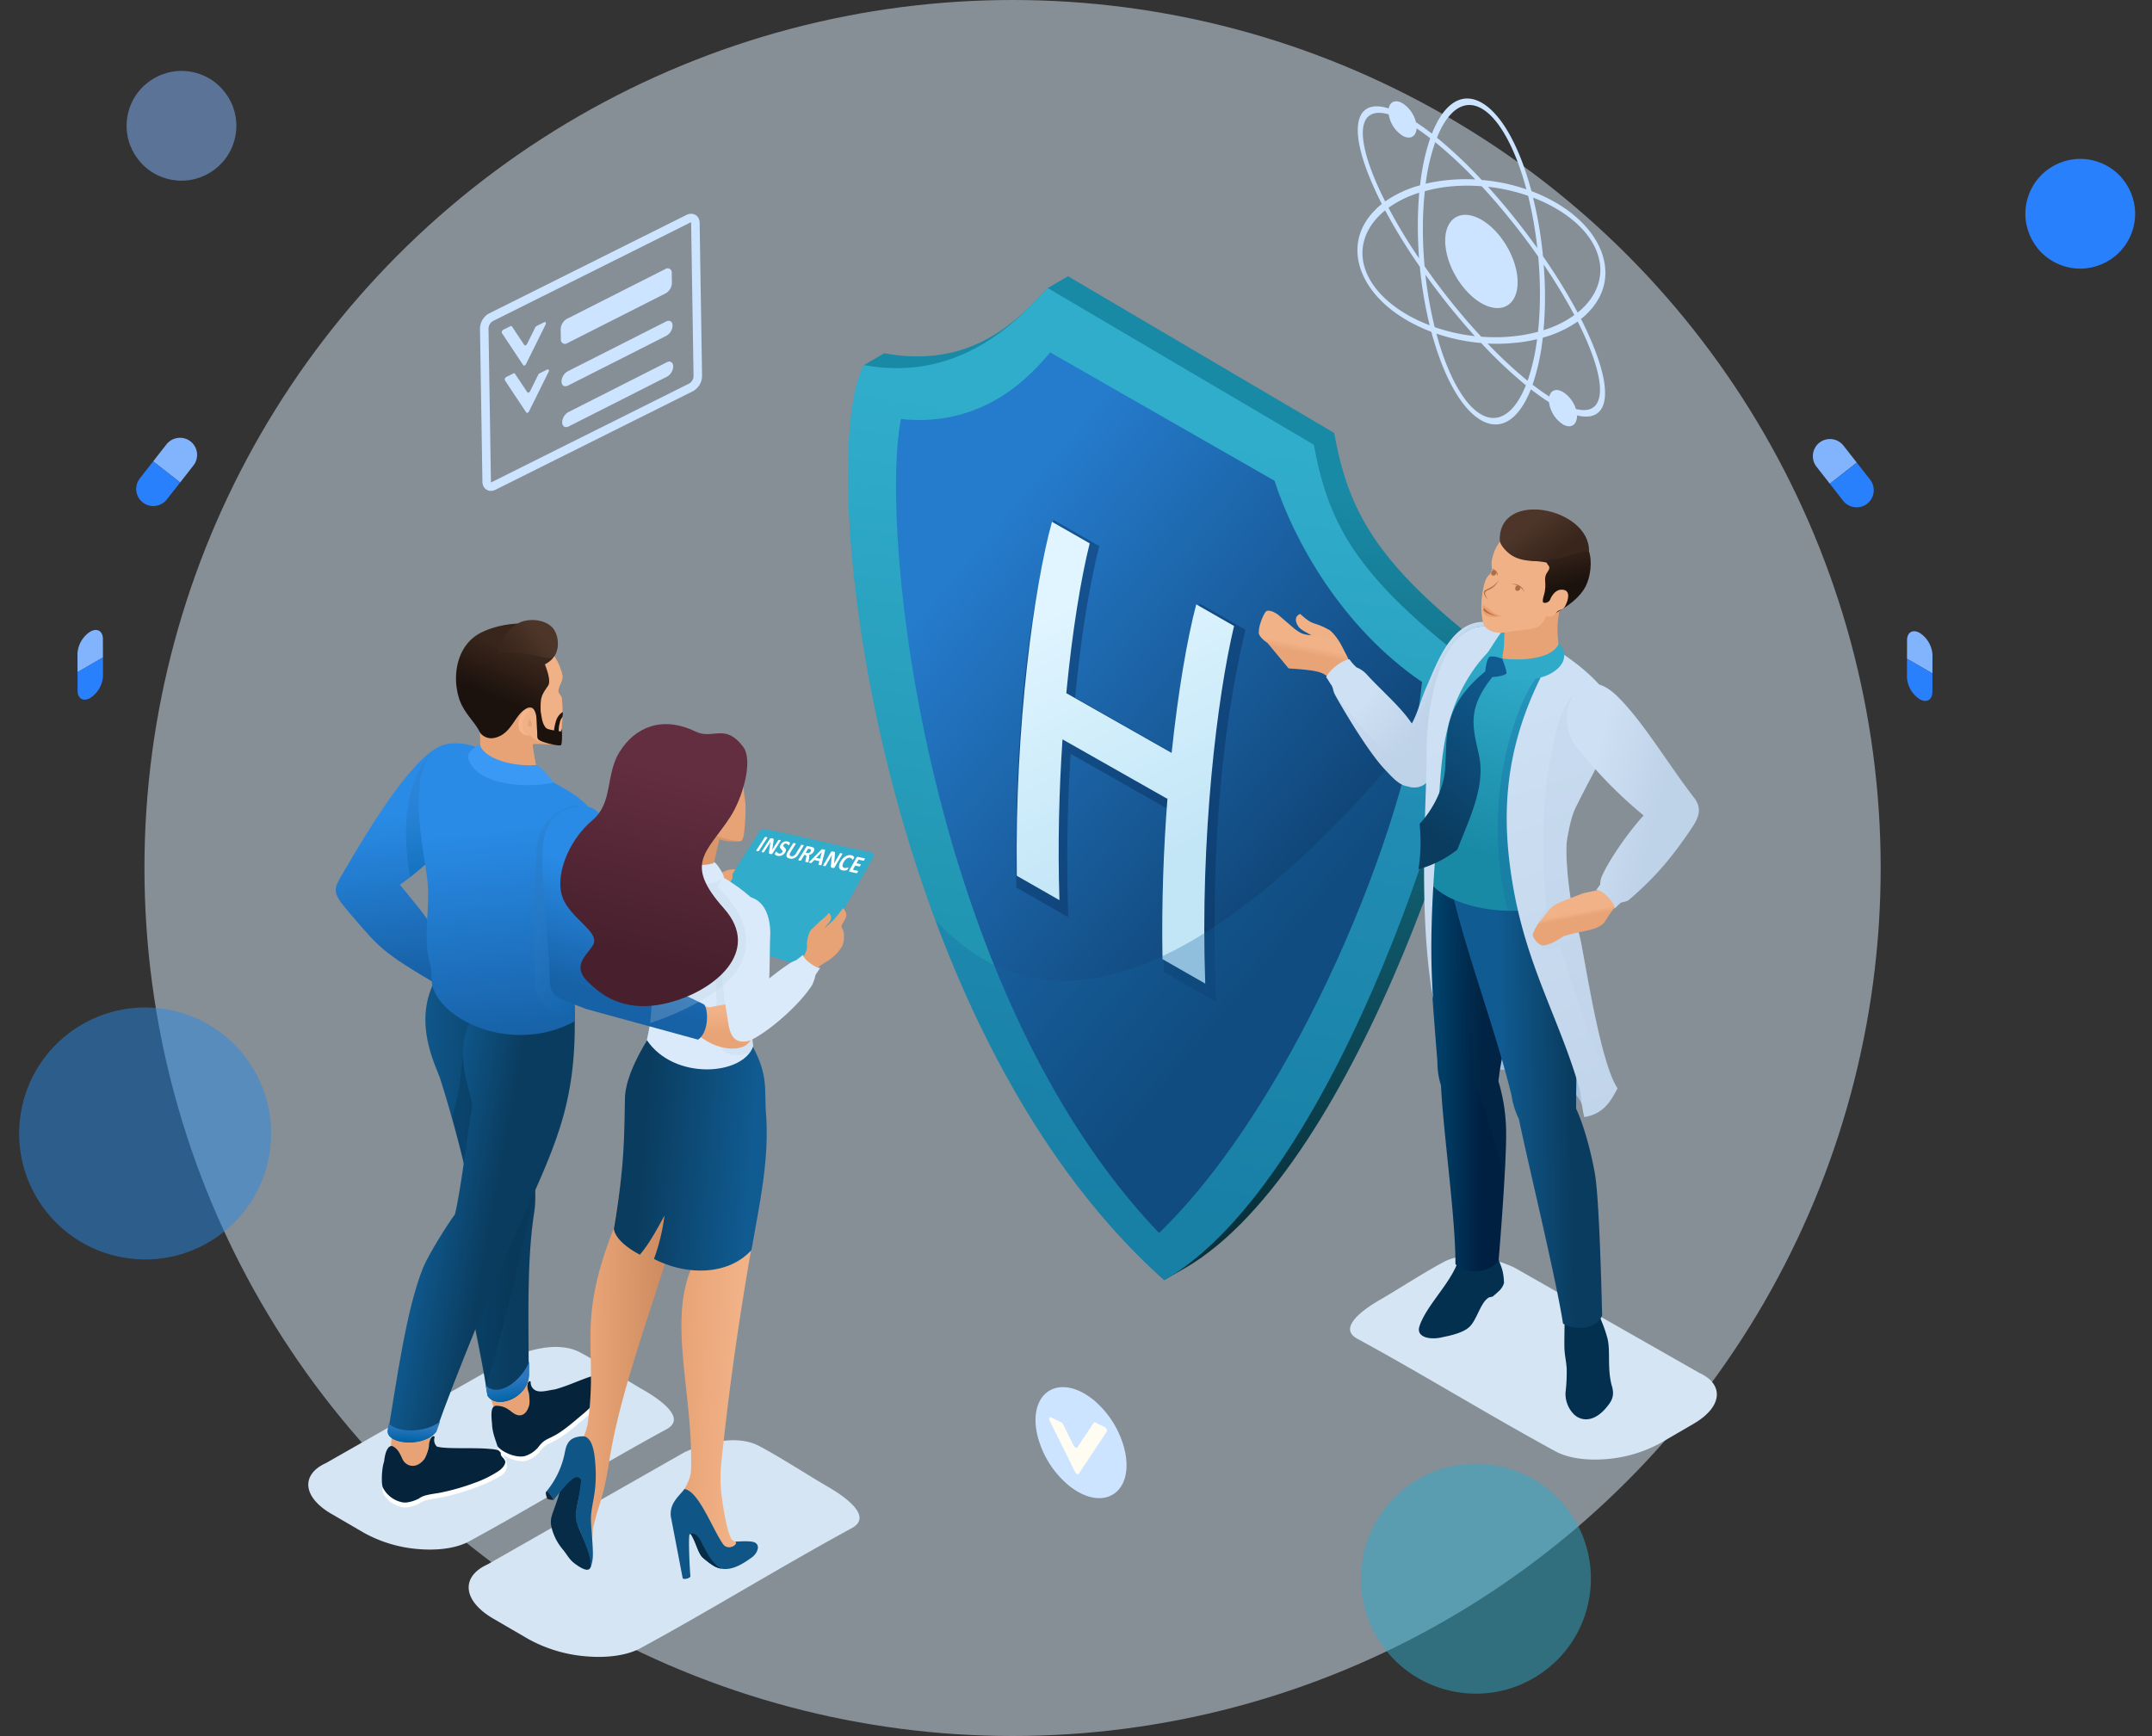 <svg xmlns="http://www.w3.org/2000/svg" xmlns:xlink="http://www.w3.org/1999/xlink" width="913.899" height="737.333" viewBox="0 0 913.899 737.333">
  <rect x="0" y="0" width="913.899" height="737.333" fill="#333333" stroke="none"/>
  <defs>
    <linearGradient id="linear-gradient" x1="0.458" y1="0.925" x2="0.505" y2="0.196" gradientUnits="objectBoundingBox">
      <stop offset="0" stop-color="#08313b"/>
      <stop offset="1" stop-color="#198aa6"/>
    </linearGradient>
    <linearGradient id="linear-gradient-2" x1="0.514" y1="0.134" x2="0.435" y2="0.943" gradientUnits="objectBoundingBox">
      <stop offset="0" stop-color="#31adcc"/>
      <stop offset="1" stop-color="#198aa6"/>
    </linearGradient>
    <linearGradient id="linear-gradient-3" x1="0.299" y1="0.135" x2="0.721" y2="0.709" gradientUnits="objectBoundingBox">
      <stop offset="0" stop-color="#257bcc"/>
      <stop offset="1" stop-color="#0e4170"/>
    </linearGradient>
    <linearGradient id="linear-gradient-4" x1="0.42" y1="0.135" x2="0.557" y2="0.75" gradientUnits="objectBoundingBox">
      <stop offset="0" stop-color="#e0f5ff"/>
      <stop offset="1" stop-color="#c3e6f7"/>
    </linearGradient>
    <linearGradient id="linear-gradient-5" x1="0.483" y1="0.571" x2="0.507" y2="0.48" gradientUnits="objectBoundingBox">
      <stop offset="0" stop-color="#e8a476"/>
      <stop offset="1" stop-color="#f1b287"/>
    </linearGradient>
    <linearGradient id="linear-gradient-6" x1="0.651" y1="0.497" x2="0.394" y2="0.277" gradientUnits="objectBoundingBox">
      <stop offset="0" stop-color="#bed2e8"/>
      <stop offset="1" stop-color="#cee0f3"/>
    </linearGradient>
    <linearGradient id="linear-gradient-7" x1="0.536" y1="0.498" x2="0" y2="0.486" gradientUnits="objectBoundingBox">
      <stop offset="0" stop-color="#002041"/>
      <stop offset="1" stop-color="#004975"/>
    </linearGradient>
    <linearGradient id="linear-gradient-8" x1="0.344" y1="0.517" x2="0.799" y2="0.495" gradientUnits="objectBoundingBox">
      <stop offset="0" stop-color="#105b91"/>
      <stop offset="1" stop-color="#0a3c5f"/>
    </linearGradient>
    <linearGradient id="linear-gradient-9" x1="0.568" y1="0.102" x2="0.421" y2="0.8" xlink:href="#linear-gradient-2"/>
    <linearGradient id="linear-gradient-10" x1="0.598" y1="1.228" x2="0.471" y2="0.182" xlink:href="#linear-gradient-6"/>
    <linearGradient id="linear-gradient-11" x1="0.643" y1="0.011" x2="0.349" y2="0.901" xlink:href="#linear-gradient-8"/>
    <linearGradient id="linear-gradient-12" x1="0.483" y1="0.106" x2="0.611" y2="0.592" gradientUnits="objectBoundingBox">
      <stop offset="0" stop-color="#38251b"/>
      <stop offset="1" stop-color="#1c120d"/>
    </linearGradient>
    <linearGradient id="linear-gradient-13" x1="0.381" y1="0.459" x2="0.712" y2="0.834" gradientUnits="objectBoundingBox">
      <stop offset="0" stop-color="#4d3529"/>
      <stop offset="1" stop-color="#38251b"/>
    </linearGradient>
    <linearGradient id="linear-gradient-14" x1="0.488" y1="0.514" x2="0.465" y2="0.434" xlink:href="#linear-gradient-5"/>
    <linearGradient id="linear-gradient-15" x1="0.666" y1="0.641" x2="0.197" y2="0.457" xlink:href="#linear-gradient-6"/>
    <linearGradient id="linear-gradient-16" x1="0.496" y1="0.304" x2="0.541" y2="0.955" gradientUnits="objectBoundingBox">
      <stop offset="0" stop-color="#298be6"/>
      <stop offset="1" stop-color="#1761a6"/>
    </linearGradient>
    <linearGradient id="linear-gradient-17" x1="0.442" y1="0.304" x2="0.59" y2="0.834" gradientUnits="objectBoundingBox">
      <stop offset="0" stop-color="#2c77bd"/>
      <stop offset="1" stop-color="#0063a8"/>
    </linearGradient>
    <linearGradient id="linear-gradient-18" x1="-0.069" y1="0.436" x2="0.815" y2="0.558" xlink:href="#linear-gradient-8"/>
    <linearGradient id="linear-gradient-19" x1="0.515" y1="0.394" x2="0.582" y2="0.828" xlink:href="#linear-gradient-17"/>
    <linearGradient id="linear-gradient-20" x1="0.21" y1="0.373" x2="0.539" y2="0.515" xlink:href="#linear-gradient-8"/>
    <linearGradient id="linear-gradient-21" x1="0.493" y1="0.211" x2="0.425" y2="0.785" xlink:href="#linear-gradient-17"/>
    <linearGradient id="linear-gradient-22" x1="0.502" y1="0.293" x2="0.547" y2="0.952" xlink:href="#linear-gradient-16"/>
    <linearGradient id="linear-gradient-23" x1="0.349" y1="0.334" x2="0.924" y2="0.853" xlink:href="#linear-gradient-17"/>
    <linearGradient id="linear-gradient-24" x1="0.641" y1="0.282" x2="0.503" y2="0.653" xlink:href="#linear-gradient-12"/>
    <linearGradient id="linear-gradient-25" x1="0.74" y1="0.465" x2="0.154" y2="0.815" xlink:href="#linear-gradient-13"/>
    <linearGradient id="linear-gradient-26" x1="0.577" y1="0.501" x2="0.154" y2="0.494" gradientUnits="objectBoundingBox">
      <stop offset="0" stop-color="#cf8d61"/>
      <stop offset="1" stop-color="#e8a476"/>
    </linearGradient>
    <linearGradient id="linear-gradient-27" x1="0.215" y1="0.421" x2="0.729" y2="0.496" xlink:href="#linear-gradient-5"/>
    <linearGradient id="linear-gradient-28" x1="0.893" y1="0.539" x2="0.193" y2="0.447" xlink:href="#linear-gradient-8"/>
    <linearGradient id="linear-gradient-29" x1="0.501" y1="0.647" x2="0.484" y2="0.203" xlink:href="#linear-gradient-5"/>
    <linearGradient id="linear-gradient-30" x1="0.548" y1="0.325" x2="0.442" y2="0.826" xlink:href="#linear-gradient-16"/>
    <linearGradient id="linear-gradient-31" x1="0.559" y1="0.182" x2="0.45" y2="0.807" gradientUnits="objectBoundingBox">
      <stop offset="0" stop-color="#632e40"/>
      <stop offset="1" stop-color="#48202d"/>
    </linearGradient>
  </defs>
  <g id="Group_189" data-name="Group 189" transform="translate(-105.192 -165.81)">
    <g id="Group_152" data-name="Group 152">
      <circle id="Ellipse_43" data-name="Ellipse 43" cx="368.667" cy="368.667" r="368.667" transform="translate(166.536 165.81)" fill="#daeafa" opacity="0.5"/>
      <path id="Path_378" data-name="Path 378" d="M783.1,337.534c-1.692,2.392-4.708,2.981-8.677,1.979a13.263,13.263,0,0,0-5.457-7.212c-2.845-1.642-5.218-.792-5.828,1.941-.9-.632-1.8-1.2-2.761-1.847-1.407-1.017-2.83-2.028-4.348-3.2a91.27,91.27,0,0,0,4.331-19.96,48.443,48.443,0,0,0,14.813-6.858c.953,1.841,1.853,3.7,2.669,5.508,6.385,13.948,8.64,24.914,5.258,29.65Zm-48.733-78.359c-8.492-4.9-15.406-.962-15.434,8.8-.028,9.788,6.841,21.688,15.335,26.59,8.478,4.894,15.392.956,15.42-8.835.027-9.758-6.842-21.656-15.321-26.552Zm19.559,68.363a87.869,87.869,0,0,0,4.021-17.668,63.117,63.117,0,0,1-10.237,1.63,73.754,73.754,0,0,1-10.78.214,188.087,188.087,0,0,0,17,15.824Zm-2.386,5.609c-4.56,8.921-10.733,12.487-17.407,8.634-6.727-3.885-12.82-14.532-17.314-28.679-.557-1.816-1.112-3.665-1.613-5.59a79.929,79.929,0,0,0,19.013,3.99,192.438,192.438,0,0,0,18.962,17.934c-.512,1.342-1.076,2.544-1.641,3.711Zm-37.067-28.388a171.09,171.09,0,0,1-3.949-22.268c3.219,4.487,6.616,8.983,10.234,13.495q5.406,6.684,10.743,12.592a80.11,80.11,0,0,1-17.028-3.819Zm-6.457-2.6c1.409.611,2.831,1.243,4.309,1.8A177.529,177.529,0,0,1,708.16,279.1a240.077,240.077,0,0,1-14.726-23.911,23.819,23.819,0,0,0-2.692,2.412c-6.442,6.543-8.753,14.873-5.449,23.47,2.787,7.2,9.155,13.57,17.57,18.428,1.642.949,3.363,1.84,5.149,2.666Zm-.184-26.627a222.6,222.6,0,0,1-12.98-21.469,44.718,44.718,0,0,1,13.057-6.39c-.367,4.289-.585,8.823-.6,13.584-.013,4.791.18,9.561.523,14.275Zm-17.052-29.675c.816,1.81,1.716,3.62,2.669,5.507a47.035,47.035,0,0,1,14.813-6.856,94.509,94.509,0,0,1,4.288-19.983c-1.476-1.153-2.9-2.176-4.3-3.179-.48-.323-1-.685-1.478-1.009-.173,3.519-2.767,4.948-5.993,3.087a13.294,13.294,0,0,1-5.851-9.03c-4.353-1.268-7.627-.735-9.442,1.788-3.343,4.714-1.085,15.728,5.3,29.675Zm23.916-19.653a183.249,183.249,0,0,1,16.994,15.808,78.136,78.136,0,0,0-10.821.206,73.1,73.1,0,0,0-10.236,1.613,87.5,87.5,0,0,1,4.063-17.627Zm2.386-5.612c-.565,1.17-1.13,2.371-1.64,3.712a189.51,189.51,0,0,1,18.974,17.944,78.1,78.1,0,0,1,19,3.982c-.5-1.926-1.058-3.774-1.615-5.59-4.493-14.149-10.625-24.82-17.3-28.673-6.728-3.883-12.862-.294-17.42,8.625Zm37.067,28.39a170.539,170.539,0,0,1,3.908,22.23q-4.767-6.674-10.194-13.457c-3.6-4.472-7.18-8.661-10.744-12.609a78.457,78.457,0,0,1,17.03,3.836Zm5.016,42.214c.015-5.5-.23-10.994-.735-16.386-3.6-5.163-7.477-10.374-11.638-15.5-4.136-5.158-8.3-10-12.385-14.389a77.314,77.314,0,0,0-12.437.013,62.125,62.125,0,0,0-11.688,2.08,143.815,143.815,0,0,0-.825,15.483c-.017,5.547.229,11.039.733,16.43,3.561,5.125,7.477,10.315,11.6,15.481,4.176,5.182,8.34,10.009,12.438,14.4a72.907,72.907,0,0,0,12.422-.052,67.7,67.7,0,0,0,11.69-2.032,144.6,144.6,0,0,0,.825-15.53Zm1.585-13.017c.383,4.723.576,9.493.561,14.255q-.02,7.189-.64,13.607a44.174,44.174,0,0,0,13.1-6.415,228.649,228.649,0,0,0-13.02-21.447Zm-.144-26.6c-1.409-.623-2.833-1.24-4.352-1.818a172.832,172.832,0,0,1,4.205,24.885,243.382,243.382,0,0,1,14.725,23.912,28.868,28.868,0,0,0,2.69-2.414c6.443-6.541,8.753-14.871,5.41-23.491-2.754-7.186-9.115-13.548-17.529-18.406q-2.465-1.422-5.149-2.668ZM776.6,301.264a23.213,23.213,0,0,0,2.994-2.694c6.965-7.028,9.359-16.3,5.594-26.06-3.206-8.238-10.21-15.4-19.39-20.7q-2.583-1.494-5.391-2.784c-1.559-.743-3.187-1.431-4.828-2.033-.6-2.139-1.2-4.215-1.833-6.267-4.832-15.241-11.621-26.839-19.238-31.238s-14.461-.669-19.366,8.951c-.647,1.308-1.294,2.666-1.862,4.133-1.638-1.291-3.264-2.483-4.823-3.54-.642-.465-1.326-.907-1.928-1.3a13.489,13.489,0,0,0-5.716-8.069c-2.941-1.7-5.355-.7-5.882,2.206-5.174-1.649-9.094-1.077-11.306,2.005-3.811,5.387-1.474,17.389,5.427,32.423.9,2.014,1.894,4.067,2.969,6.137a28.329,28.329,0,0,0-3,2.726c-6.963,7.045-9.36,16.316-5.592,26.076,3.2,8.225,10.188,15.379,19.347,20.667q2.605,1.5,5.432,2.8c1.561.76,3.189,1.4,4.83,2.05.557,2.1,1.193,4.215,1.831,6.22,4.834,15.223,11.622,26.886,19.253,31.291s14.449.6,19.352-9c.649-1.264,1.255-2.66,1.86-4.089,1.642,1.247,3.267,2.485,4.826,3.526.943.7,1.887,1.294,2.842,1.893a13.347,13.347,0,0,0,5.918,9.461c3.324,1.918,6,.347,6.013-3.817,4.529,1.137,8.023.43,10.06-2.361,3.808-5.386,1.473-17.389-5.43-32.439C778.666,305.434,777.673,303.365,776.6,301.264Z" fill="#cce4ff" fill-rule="evenodd"/>
      <g id="Group_145" data-name="Group 145">
        <path id="Path_379" data-name="Path 379" d="M920.484,434.651c-2.97-1.715-5.4-.321-5.411,3.083l-.022,7.86,10.793,6.233.023-7.861A11.906,11.906,0,0,0,920.484,434.651Z" fill="#82b4fd" fill-rule="evenodd"/>
        <path id="Path_380" data-name="Path 380" d="M915.051,445.594l-.022,7.83a11.9,11.9,0,0,0,5.376,9.343c2.969,1.715,5.408.324,5.418-3.111l.021-7.829Z" fill="#2980fc" fill-rule="evenodd"/>
      </g>
      <g id="Group_146" data-name="Group 146">
        <path id="Path_381" data-name="Path 381" d="M877.849,353.824h0a7.292,7.292,0,0,1,10.209,1.24l5.664,7.231-11.45,8.968-5.664-7.231A7.292,7.292,0,0,1,877.849,353.824Z" fill="#82b4fd" fill-rule="evenodd"/>
        <path id="Path_382" data-name="Path 382" d="M893.722,362.3l5.665,7.232a7.293,7.293,0,0,1-1.241,10.209h0a7.293,7.293,0,0,1-10.209-1.24l-5.665-7.233Z" fill="#2980fc" fill-rule="evenodd"/>
      </g>
      <g id="Group_147" data-name="Group 147">
        <path id="Path_383" data-name="Path 383" d="M143.477,434.118c2.97-1.715,5.4-.322,5.411,3.083l.023,7.86-10.794,6.232-.022-7.86A11.9,11.9,0,0,1,143.477,434.118Z" fill="#82b4fd" fill-rule="evenodd"/>
        <path id="Path_384" data-name="Path 384" d="M148.911,445.061l.021,7.83a11.893,11.893,0,0,1-5.376,9.342c-2.969,1.716-5.408.325-5.418-3.11l-.021-7.83Z" fill="#2980fc" fill-rule="evenodd"/>
      </g>
      <g id="Group_148" data-name="Group 148">
        <path id="Path_385" data-name="Path 385" d="M186.112,353.29h0a7.293,7.293,0,0,0-10.209,1.241l-5.664,7.231,11.45,8.968,5.664-7.231A7.293,7.293,0,0,0,186.112,353.29Z" fill="#82b4fd" fill-rule="evenodd"/>
        <path id="Path_386" data-name="Path 386" d="M170.239,361.762l-5.664,7.232a7.292,7.292,0,0,0,1.24,10.209h0a7.292,7.292,0,0,0,10.209-1.241l5.665-7.232Z" fill="#2980fc" fill-rule="evenodd"/>
      </g>
      <g id="Group_149" data-name="Group 149">
        <path id="Path_387" data-name="Path 387" d="M312.879,298.938l83.839-41.847a4.492,4.492,0,0,1,1.94-.49,3.48,3.48,0,0,1,3.212,1.953l.008.007a4.434,4.434,0,0,1,.434,1.9l1.031,65.129a7.509,7.509,0,0,1-3.876,6.372l-83.841,41.854a4.53,4.53,0,0,1-1.914.488,3.446,3.446,0,0,1-3.2-1.95,4.405,4.405,0,0,1-.451-1.951l-1.03-65.132a7.463,7.463,0,0,1,3.849-6.332Zm85.457-38.6L314.5,302.188a3.881,3.881,0,0,0-1.848,3.025l1.03,65.133a1.057,1.057,0,0,0,.05.33,1.087,1.087,0,0,0,.28-.1l83.84-41.855a3.428,3.428,0,0,0,1.309-1.313,3.51,3.51,0,0,0,.566-1.759l-1.031-65.13a1.052,1.052,0,0,0-.04-.292A1.17,1.17,0,0,0,398.336,260.34Z" fill="#cce4ff" fill-rule="evenodd"/>
        <path id="Path_388" data-name="Path 388" d="M346.59,340.824l41.765-21.147c1.491-.745,2.707.022,2.735,1.742a5.221,5.221,0,0,1-2.64,4.367l-41.761,21.147c-1.492.745-2.736-.011-2.763-1.731a5.284,5.284,0,0,1,2.664-4.378Zm-.624-39.6,41.765-21.147a1.746,1.746,0,0,1,2.731,1.684l.071,4.27a5.239,5.239,0,0,1-2.639,4.367L346.128,311.55a1.761,1.761,0,0,1-2.76-1.672l-.065-4.271a5.275,5.275,0,0,1,2.663-4.378Zm.352,22.273a5.238,5.238,0,0,0-2.666,4.351c.03,1.751,1.272,2.473,2.761,1.729l41.765-21.147a5.184,5.184,0,0,0,2.641-4.334c-.03-1.75-1.249-2.488-2.736-1.747Z" fill="#cce4ff" fill-rule="evenodd"/>
        <path id="Path_389" data-name="Path 389" d="M318.971,305.815c-.547.271-.885,1.083-.62,1.481l9.043,13.625a.465.465,0,0,0,.63.1,1.333,1.333,0,0,0,.568-.6l8.295-16.775c.347-.692,0-1.262-.585-.971l-3.243,1.612a1.366,1.366,0,0,0-.578.612l-3.43,6.942a1.342,1.342,0,0,1-.572.606.458.458,0,0,1-.627-.1l-5.271-7.913a.464.464,0,0,0-.628-.094Z" fill="#cce4ff" fill-rule="evenodd"/>
        <path id="Path_390" data-name="Path 390" d="M320.252,325.89c-.547.27-.885,1.082-.62,1.481L328.675,341a.464.464,0,0,0,.63.1,1.328,1.328,0,0,0,.567-.6l8.3-16.775c.347-.692,0-1.263-.585-.971l-3.243,1.611a1.369,1.369,0,0,0-.578.613l-3.431,6.942a1.338,1.338,0,0,1-.571.605.456.456,0,0,1-.627-.1l-5.271-7.914a.465.465,0,0,0-.628-.093Z" fill="#cce4ff" fill-rule="evenodd"/>
      </g>
      <g id="Group_150" data-name="Group 150">
        <path id="Path_391" data-name="Path 391" d="M564.337,756.974c-12.182-6.061-22.093,2.113-18.71,17.931a40.243,40.243,0,0,0,13.524,21.9,28.7,28.7,0,0,0,5.114,3.32c12.161,6.047,22.017-2.122,18.685-17.866a40.122,40.122,0,0,0-13.457-21.936A28.974,28.974,0,0,0,564.337,756.974Z" fill="#cce4ff" fill-rule="evenodd"/>
        <path id="Path_392" data-name="Path 392" d="M574.348,771.973c.715.354,1.157,1.416.811,1.936l-11.825,17.817a.608.608,0,0,1-.824.128,1.741,1.741,0,0,1-.742-.79L550.92,769.129c-.453-.905,0-1.651.766-1.269l4.241,2.106a1.782,1.782,0,0,1,.754.8l4.486,9.078a1.754,1.754,0,0,0,.748.791.6.6,0,0,0,.82-.128l6.892-10.348a.608.608,0,0,1,.821-.123Z" fill="#fffcf1" fill-rule="evenodd"/>
      </g>
      <g id="Group_151" data-name="Group 151">
        <circle id="Ellipse_44" data-name="Ellipse 44" cx="53.503" cy="53.503" r="53.503" transform="translate(105.192 691.122) rotate(-80.449)" fill="#298ae5" opacity="0.5"/>
        <circle id="Ellipse_45" data-name="Ellipse 45" cx="48.842" cy="48.842" r="48.842" transform="translate(675.391 875.946) rotate(-80.008)" fill="#31accb" opacity="0.5"/>
        <circle id="Ellipse_46" data-name="Ellipse 46" cx="23.302" cy="23.302" r="23.302" transform="translate(154.154 236.439) rotate(-76.46)" fill="#82b4fd" opacity="0.5"/>
        <circle id="Ellipse_47" data-name="Ellipse 47" cx="23.302" cy="23.302" r="23.302" transform="translate(958.151 269.151) rotate(-67.387)" fill="#2980fc"/>
      </g>
    </g>
    <g id="Group_188" data-name="Group 188">
      <g id="Group_166" data-name="Group 166">
        <g id="Group_153" data-name="Group 153">
          <path id="Path_393" data-name="Path 393" d="M633.07,332.373c-2.661-.914-5.072,2.459-6.451,5.059l-1.144,2.157-.311-.054L613.215,331.9c-1.779-1.138-1.993-1.77-.714-3.572,2.369-3.337,3.546-4.627,6.878-3.415,3.213,1.169,9.37,4.957,13.3,7.046C632.934,332.094,632.82,332.239,633.07,332.373Z" fill="#f0b186" fill-rule="evenodd"/>
          <path id="Path_394" data-name="Path 394" d="M635.595,336.413c-.248-1.666-2-4.777-4.133-4.826-1.984-.173-3.526,1.723-4.595,3.111a35.816,35.816,0,0,0-2.056,3.025,1.348,1.348,0,0,0,2.294,1.418,33.457,33.457,0,0,1,1.9-2.792,8.862,8.862,0,0,1,1-1.182C631.88,333.484,634.172,335.884,635.595,336.413Z" fill="#e7a376" fill-rule="evenodd"/>
        </g>
        <g id="Group_155" data-name="Group 155">
          <path id="Path_395" data-name="Path 395" d="M558.78,283.151l-8.667,5c-11.054,11.719-31.079,34.869-69.4,27.695l-8.634,5.05c-20.03,42.558,6.6,279.672,127.634,388.485l8.527-4.846c74.744-43.144,130-226.731,129.743-262.044-49.208-37.733-60.121-60.046-66.231-92.824Z" fill-rule="evenodd" fill="url(#linear-gradient)"/>
          <path id="Path_396" data-name="Path 396" d="M550.1,288.141c-7.922,7.923-33.586,41.037-78.012,32.721-21.42,38.538,4.242,278.985,127.528,388.69,74.743-43.144,130-226.731,129.742-262.044-49.208-37.733-60.121-60.046-66.231-92.824Z" fill-rule="evenodd" fill="url(#linear-gradient-2)"/>
          <path id="Path_397" data-name="Path 397" d="M551.2,315.487c-6.474,7.375-26.371,32.243-63.4,28.292-9.572,48.963,11.41,243.149,109.624,345.711,58.07-56.163,106.3-175.075,111.666-234.013C674.8,432.118,654.58,395.061,646.431,370Z" fill-rule="evenodd" fill="url(#linear-gradient-3)"/>
          <g id="Group_154" data-name="Group 154">
            <path id="Path_398" data-name="Path 398" d="M561.779,462.105l41.9,23.763c2.365-21.67,5.391-42.613,10.945-63.732L634.128,433.3c-12.209,51.053-14.429,105.67-12.549,157.983L599.47,578.628c-.424-23.065.259-46.029,2.011-69.03l-41.625-23.612c-1.483,23.221-1.772,46.129-1.028,69.379L536.772,542.74c-.724-50.257,2.337-107.618,15.812-156.114l19.443,11.128C566.79,418.584,563.864,440.746,561.779,462.105Z" fill="#0a3564" fill-rule="evenodd" opacity="0.5" style="mix-blend-mode: multiply;isolation: isolate"/>
            <path id="Path_399" data-name="Path 399" d="M567.959,396.6c-3.628,14.439-7.374,36.867-9.94,63.617l44.735,25.375c2.807-26.658,6.718-48.894,10.452-63.094l16.061,9.194c-7.13,29.812-14.475,89.637-12.237,151.886l-18.145-10.385c-.435-23.823.45-47.146,2.116-68.463l-.171.3-44.415-25.194c-1.446,21.344-2.063,44.617-1.308,68.3l-18.1-10.361c-.921-63.76,7.5-123.561,14.94-150.339Z" fill-rule="evenodd" fill="url(#linear-gradient-4)"/>
          </g>
          <path id="Path_400" data-name="Path 400" d="M502.3,556.377c21.433,57.646,53.1,113.822,97.321,153.175,74.743-43.144,130-226.731,129.742-262.044C709.259,475.459,584.476,646.466,502.3,556.377Z" fill="#1466a0" fill-rule="evenodd" opacity="0.3" style="mix-blend-mode: multiply;isolation: isolate"/>
        </g>
        <g id="Group_165" data-name="Group 165">
          <path id="Path_401" data-name="Path 401" d="M826.851,748.922l-78.642-44.789c-8.573-3.917-20.843-7.035-29.578-2.49-7.958,4.142-21.069,12.619-26.866,15.925-4.4,2.511-19.687,11.668-10.167,16.846,28.005,15.228,55.719,32.354,84.158,47.824,5.377,2.925,13.246,3.983,21.505,3.3a56.944,56.944,0,0,0,23.292-6.937q7.089-4.124,13.945-8.117c6.169-3.592,9.439-7.839,9.763-11.766C834.578,754.879,832.113,751.324,826.851,748.922Z" fill="#d6e5f4" fill-rule="evenodd"/>
          <g id="Group_164" data-name="Group 164">
            <path id="Path_402" data-name="Path 402" d="M777.01,634.864c-6.522-14.427-28.427-15.74-37.434-14.334l.829-31.866,27.128,2.014C772.344,602.209,784.159,623.429,777.01,634.864Z" fill="#a5c0dd" fill-rule="evenodd"/>
            <g id="Group_157" data-name="Group 157">
              <g id="Group_156" data-name="Group 156">
                <path id="Path_403" data-name="Path 403" d="M657.329,426.563c-3.376,1.368-1.26,5.245.15,6.284,2.134,1.837,6.243,2.833,6.045,4.936-.222,2.359,13.073,5.928,13.027,5.743-2.363-6.178-5.986-9.673-6.728-10.094C662.528,429.3,663.534,432.211,657.329,426.563Z" fill="#f0b186" fill-rule="evenodd"/>
                <path id="Path_404" data-name="Path 404" d="M668.312,452.675a48.237,48.237,0,0,1,3.276,4.3l8.863-7.048a34.151,34.151,0,0,1-2.576-4.038,25.335,25.335,0,0,0-1.335-2.714c-2.947-5.063-5.516-6.491-15.635-7.669-2.95-.343-3.993-1.236-5.891-2.563l-7.005-6.011c-2.29-1.628-4.152-2.05-5.022-1.522-.968.589-3.306,5.974-3.187,8.778v.013c-.292,1.084.995,2.9,3.7,4.73l8.934,10.776.718.046C662.3,450.348,665.964,450.961,668.312,452.675Z" fill-rule="evenodd" fill="url(#linear-gradient-5)"/>
              </g>
              <path id="Path_405" data-name="Path 405" d="M709.555,499.3c5.694-3.274,25.909-32.343,36.633-48.314,6.086-9.064,4.777-16.615-4.579-19.864-18.507-6.426-25.616,15.151-30.694,26.6-2.4,5.4-3.716,11.113-6.159,15.374-4.68-7-12.48-13.612-19.116-20.785a11.393,11.393,0,0,0-4.354-3.04,20.473,20.473,0,0,1-3-3.4c-1.29-.421-8.1,3.484-9.9,7.578.625.722,1.48,2.362,2.095,3.172.877,1.154.8,2.665,1.531,4.015,2.478,4.588,14.087,24.486,21.4,32.066,2.419,2.508,5.863,6.729,9.61,7.078A7.811,7.811,0,0,0,709.555,499.3Z" fill-rule="evenodd" fill="url(#linear-gradient-6)"/>
              <path id="Path_406" data-name="Path 406" d="M709.555,499.3c5.694-3.274,25.909-32.343,36.633-48.314,6.086-9.063,5.251-16.2-4.1-19.449-15.159-5.264-23.381,10.3-27.585,20.316-6.222,14.827-8.963,43.2-14.57,39.226-6.523-4.618-21.066-21.419-27.915-30.445,2.478,4.588,14.087,24.486,21.4,32.066,2.419,2.508,5.863,6.729,9.61,7.078A7.811,7.811,0,0,0,709.555,499.3Z" fill="#bdd1e7" fill-rule="evenodd" opacity="0.35" style="mix-blend-mode: multiply;isolation: isolate"/>
            </g>
            <g id="Group_158" data-name="Group 158">
              <path id="Path_407" data-name="Path 407" d="M784.111,721.829c.457,1.5.26,2.755,1.055,4.727a56.427,56.427,0,0,1,2.643,7.594c1.392,5.291-.121,12.377,1.768,19.862.95,2.992.952,5.389-.963,8.033-1.876,2.59-5.428,6.744-10.214,6.588a7.383,7.383,0,0,1-5.114-2.448,12.368,12.368,0,0,1-3.262-8.871,73.3,73.3,0,0,0,.5-10.21c-.226-3.666-.954-5.684-.982-9.7-.03-4.248.134-10.1.122-12.839Z" fill="#04304f" fill-rule="evenodd"/>
              <path id="Path_408" data-name="Path 408" d="M741.258,700.058c1.492,3.765,2.45,5.374,2.661,10.628-.773,2.774-2.7,3.9-4.819,5.817l-1.526.336c-3.748,2.059-4.937,9.28-8.376,12.569-2.427,2.32-7.349,3.582-12.245,4.533-5.232,1.015-10.272-.488-9.018-4.625,3.114-10.277,17.494-21.885,17.509-33.37Z" fill="#04304f" fill-rule="evenodd"/>
              <path id="Path_409" data-name="Path 409" d="M717.138,626.8c.928,19.689,6.251,56.538,6.139,75.941,5.171,5.043,15.2,3.483,18.329-1.678,1.543-17.854,3.214-43.217,3.175-53.014a76.751,76.751,0,0,0-3.262-22.975c2.32-21.544,13.94-50.941,10.41-71.21-1.551-8.9-7.653-18.487-9.557-25.831-14.169,18.079-25.6,9.414-31.711,7.843.21,6.247-.287,5.413.1,11.979,1.307,22.2,3,45.909,4.868,68.945A31.837,31.837,0,0,0,717.138,626.8Z" fill-rule="evenodd" fill="url(#linear-gradient-7)"/>
              <path id="Path_410" data-name="Path 410" d="M744.026,666.729c.47-7.754.771-14.5.755-18.677a76.816,76.816,0,0,0-3.262-22.975c2.32-21.544,13.94-50.941,10.41-71.21-1.551-8.9-7.653-18.487-9.557-25.831-14.169,18.079-25.6,9.414-31.711,7.843.023.7.038,1.3.046,1.845l19.63,14.211-4.769-1.069c.9,25.584,4.716,48.908,5.9,74.138,5.365,14.308,8.626,26.529,12.468,41.274Z" fill="#04304f" fill-rule="evenodd" opacity="0.3" style="mix-blend-mode: multiply;isolation: isolate"/>
              <path id="Path_411" data-name="Path 411" d="M750.224,641.125c4.087,19.69,15.743,67.471,18.744,86.874,6.452,3.529,14.515,1.685,16.615-3.476-.427-17.853-1.4-49.964-3.008-59.761-1.34-8.154-4.578-20.732-8.042-28.055.014-46,4.81-58.264-1.971-78.533-2.98-8.9-10.362-17.493-13.445-24.838-3.77,6.049-9.606,14.635-22.655,13.572-1.276-.1-12.349-7.859-15.958-8.749,5.309,27.368,19.4,63.118,26.6,92.967A35.33,35.33,0,0,0,750.224,641.125Z" fill-rule="evenodd" fill="url(#linear-gradient-8)"/>
            </g>
            <path id="Path_412" data-name="Path 412" d="M733.707,432.024a10.683,10.683,0,0,0-4.075,1.063c-9.859,4.61-13.533,19.89-16,33.374-2.143,11.7-1.463,21.372-1.839,32.183-.3,8.625-1.966,16.51-2.147,24.68-.053,2.419-.585,4.9.122,7.673a37.089,37.089,0,0,1,.4,6.144c7.825,17.179,49.675,19.7,56.939,9.481a15.4,15.4,0,0,1-1.216-4.675c3.732-3.429,1.338-13.051,2.461-19.561.844-4.889,1.9-9.862,3.607-13.351,7.157-14.622,16.492-25.613,18.991-37.046,1.721-7.874-7.757-18.489-20.605-27.446C757.973,435.924,740.756,430.491,733.707,432.024Z" fill-rule="evenodd" fill="url(#linear-gradient-9)"/>
            <path id="Path_413" data-name="Path 413" d="M745.632,553.053c4.015-1,19.922-4.256,21.467-6.431a15.365,15.365,0,0,1-1.215-4.675c3.732-3.429,1.338-13.051,2.46-19.561.844-4.889,1.9-9.862,3.607-13.351,7.157-14.622,16.493-25.612,18.991-37.046.911-4.165-1.313-9.1-5.511-14.145-4.331-.7-22.793-8.8-25.476-6.532-7.151,6.049-12.979,24.711-15.185,34.331A144.774,144.774,0,0,0,745.632,553.053Z" fill="#1466a0" fill-rule="evenodd" opacity="0.3" style="mix-blend-mode: multiply;isolation: isolate"/>
            <path id="Path_414" data-name="Path 414" d="M776.285,564.586a61.7,61.7,0,0,0-1.829-6.649c-2.505-7.487-4.938-28.86-3.742-35.789.843-4.888,1.9-9.861,3.607-13.35,7.156-14.622,14.122-25.376,16.621-36.809,1.721-7.874-7.757-18.489-20.605-27.446-12.365-8.619-29.581-14.053-36.63-12.519a10.678,10.678,0,0,0-4.075,1.063c-9.859,4.61-14.48,18.7-16.951,32.189-2.144,11.7-1.465,21.373-1.84,32.183C709.8,527.3,708.7,560.7,713.789,590.193c-1.5-21.844-.61-41.492,1.562-69.065,1.957-24.828.348-47.325,14.295-68.874,8.6-13.28,19.155-19.94,28.269-14.111,3.882,2.483,6.984,4.264,1.079,16.365-16.112,33.018-15.557,61.166-11.614,85.587,5.847,36.211,20.1,58.229,28.812,88.852a101.566,101.566,0,0,0,1.765,11.307c7.482-1.124,10.925-5.8,14.158-12.185C784.852,617.676,778.138,572.9,776.3,564.5Z" fill-rule="evenodd" fill="url(#linear-gradient-10)"/>
            <path id="Path_415" data-name="Path 415" d="M791.929,627.639c-8.607-14.132-13.279-57.167-17.473-69.7-2.505-7.487-4.938-28.86-3.742-35.789.843-4.888,1.9-9.861,3.607-13.35,7.156-14.622,14.122-25.376,16.621-36.809.91-4.165-1.313-9.1-5.511-14.145-4.331-.7-8.457-.156-11.143,2.116-7.151,6.05-8.85,20.2-11.038,29.829-3.2,14.07-3.461,44.4-1.418,60.193.307,2.367-6.722,11.2-5.538,13.575,5.142,10.291,10.672,2.361,11.652,4.859C770.211,574.184,782.5,618.872,791.929,627.639Z" fill="#bdd1e7" fill-rule="evenodd" opacity="0.35" style="mix-blend-mode: multiply;isolation: isolate"/>
            <g id="Group_162" data-name="Group 162">
              <path id="Path_416" data-name="Path 416" d="M738.922,453.407c-10.733,13.547-8.352,20.926-5.692,32.946,2.9,13.09-3.586,26.087-9.151,40.337a47.5,47.5,0,0,1-16.522,8.343,72.189,72.189,0,0,0,.495-19.264c5.821-6.294,10-15.043,10.71-21.967,1.395-13.658-2.337-26.782,17.174-42.8.621-5.7,1.7-6.588,3.012-6.893,1.531-.359.478-.943,4.037,1.169,2.345,1.392,4.768,2.762,3.163,5.262C744.914,452.46,743.583,452.912,738.922,453.407Z" fill-rule="evenodd" fill="url(#linear-gradient-11)"/>
              <path id="Path_417" data-name="Path 417" d="M743.208,438.609c-.083-.789-.207-1.582-.306-2.429-.283-2.417.709-6.985.514-12.484l21.092-2.1,4.606-.852c-3.155,6.984-2.756,13.809-1.9,19.827-1.4,7.269-16.18,5.714-24.008,5.013C742.934,443.612,743.462,441.036,743.208,438.609Z" fill="#e7a376" fill-rule="evenodd"/>
              <path id="Path_418" data-name="Path 418" d="M743.208,445.6c-.048-1.128.455-3.25.647-5.179.172-1.727.085-6.137.423-7.166-1.768-.141-5.958,8.741-9.144,12C738.688,444.232,739.994,444.484,743.208,445.6Z" fill="#2faac8" fill-rule="evenodd"/>
              <path id="Path_419" data-name="Path 419" d="M767.249,438.984c-2.6,6.793-15.809,7.549-24.112,6.592,1.1,2.9,2.544,6.576,1.674,8.8,5.888.374,15.888.972,21.948-4.644C770.9,445.894,769.659,441.62,767.249,438.984Z" fill="#2faac8" fill-rule="evenodd"/>
              <path id="Path_420" data-name="Path 420" d="M743.518,434.532c2.683-.55,11.326-1.275,13.732-2.087,4.431-1.492,3.617-5.4,8.535-10.869,5-1.22,7.194-2.9,8.542-5.255,3.2-5.587,2.384-13.315-.738-18.612-2.729-4.629-6.93-7.3-12.487-8.234-10.8-1.806-17.164,1.758-21.131,10.131a25.63,25.63,0,0,0-1.308,4.55c-.156,1.942.209,2.411-.028,3.72a3.885,3.885,0,0,1-1.42,2.495c-1.207,1.105-2.109,4.424-2.631,8.421a35.37,35.37,0,0,0,.405,11.518C735.806,433.112,739.206,434.9,743.518,434.532Z" fill="#f0b186" fill-rule="evenodd"/>
              <path id="Path_421" data-name="Path 421" d="M748.965,401.605c2.858-.506,13.527-2.433,18.226-3.492,4.808-1.084,10.036-2.2,12.63,1.44,1.814,4.591.645,11.492-1.107,15.01-2.506,5.037-7.414,8.6-13.564,12.055-2.312,1.3.189-6.154.109-7.9-1.766,2.386-3.063,3.231-3.97,3.157-.657-.053-1.45.107-.431-3.306,1.562-5.23-.666-6.809,1.553-9.882,1.779-2.462-.134-2.669-.406-3.925C758.108,403.8,754,404.653,748.965,401.605Z" fill-rule="evenodd" fill="url(#linear-gradient-12)"/>
              <path id="Path_422" data-name="Path 422" d="M768.133,416.276c4.424-.2,3.1,4.459,1.649,7.1-.994,1.811-2.55,1.2-3.576,2.56a3.806,3.806,0,0,1-4.081,1.671c-2.43-.782.148-3.979.86-5.339C763.391,419.812,765.325,416.4,768.133,416.276Z" fill="#f0b186" fill-rule="evenodd"/>
              <path id="Path_423" data-name="Path 423" d="M780.006,399.971c-3.3-.091-8.01,2.007-13.13,3.07-7.05,1.464-14.717,1.73-19.523-1.24-2.763-1.707-5.181-4.855-5.233-6.319C741.328,373.548,780.368,381.417,780.006,399.971Z" fill-rule="evenodd" fill="url(#linear-gradient-13)"/>
              <path id="Path_424" data-name="Path 424" d="M741.693,412.117c-2.334,3.573-5.547,3.87-6.1,4.618-.586.786.046,2.649,1.843,3.856-1.53-1.41-1.794-2.994-1.479-3.379C736.951,415.993,739.489,416.528,741.693,412.117Z" fill="#aa6f48" fill-rule="evenodd"/>
              <g id="Group_159" data-name="Group 159">
                <path id="Path_425" data-name="Path 425" d="M752.658,417.294a7.683,7.683,0,0,0-5.723-3.543C750.051,413.652,751.794,415.112,752.658,417.294Z" fill="#aa6f48" fill-rule="evenodd"/>
                <path id="Path_426" data-name="Path 426" d="M749.288,416.741c-.846-.254-.724-1.411-.268-1.964a.913.913,0,0,1,1-.247,1.15,1.15,0,0,1,.828,1.134A1.236,1.236,0,0,1,749.288,416.741Z" fill="#aa6f48" fill-rule="evenodd"/>
              </g>
              <g id="Group_160" data-name="Group 160">
                <path id="Path_427" data-name="Path 427" d="M741.308,410a3.088,3.088,0,0,0-2.937-2.643,4.625,4.625,0,0,1,2.821,2.958Z" fill="#aa6f48" fill-rule="evenodd"/>
                <path id="Path_428" data-name="Path 428" d="M739.075,410.232c-.845-.254-.724-1.411-.268-1.964a.914.914,0,0,1,1-.248,1.15,1.15,0,0,1,.828,1.135A1.236,1.236,0,0,1,739.075,410.232Z" fill="#aa6f48" fill-rule="evenodd"/>
              </g>
              <g id="Group_161" data-name="Group 161">
                <path id="Path_429" data-name="Path 429" d="M735.559,423c.447.164.515.447.956.812a4.281,4.281,0,0,1,1.54.994,8.506,8.506,0,0,0,5.668,2.761c-2.781.158-6.89,1.142-8.614-1.494-.491-.75-.012-1.634-.207-2.2C734.756,423.445,734.664,422.675,735.559,423Z" fill="#ea9f6f" fill-rule="evenodd"/>
                <path id="Path_430" data-name="Path 430" d="M735.349,423.984a10.407,10.407,0,0,0,6.1,3.453c-2.034-.16-4.737-.828-6.237-2.442l.11-.9Z" fill="#aa6f48" fill-rule="evenodd"/>
              </g>
            </g>
            <g id="Group_163" data-name="Group 163">
              <path id="Path_431" data-name="Path 431" d="M784.776,543.524c-2.171.792-5.929,1.239-7.516,1.808-.821.294-6.74,2.536-10.1,3.945-3.59,1.506-5.091,4.4-7.657,7.448a21.857,21.857,0,0,0-3.353,5.773c-.486,1.4,2.627,4.889,4.249,4.852,3.686-.085,8.145-3.711,9.172-4.011,8.719-2.544,12.586-2.2,16.089-4.9,1.5-1.153,3.045-5.082,6.286-8.249l-3.985-5.345Z" fill-rule="evenodd" fill="url(#linear-gradient-14)"/>
              <path id="Path_432" data-name="Path 432" d="M792.123,461.645c10.836,10.6,21.794,29.191,32.458,42.9,3.826,4.918,1.754,8.99-1.272,13.439-6.105,8.974-13.178,18.825-26.225,29.921-.977.831-2.064.891-3.519,1.291-.819.677-1.965,1.9-2.839,2.607,1.084-1.4-4.759-8.4-7.7-7.931.756-.937.954-1.315,1.739-2.392a9.052,9.052,0,0,1,.633-3.353c3.084-6.99,11.064-18.584,17.8-25.969a186.421,186.421,0,0,1-23.4-22.974c-1.783-2.059-2.743-3.059-4.5-5.2-7.442-9.067-5.294-21.849,1.3-26.2C780.487,455.221,785.488,455.157,792.123,461.645Z" fill-rule="evenodd" fill="url(#linear-gradient-15)"/>
            </g>
          </g>
        </g>
      </g>
      <g id="Group_187" data-name="Group 187">
        <g id="Group_175" data-name="Group 175">
          <path id="Path_433" data-name="Path 433" d="M243.529,787.268l78.383-44.641c8.545-3.905,20.775-7.013,29.481-2.482,7.932,4.129,21,12.578,26.777,15.873,4.389,2.5,19.623,11.629,10.135,16.79-27.913,15.178-55.537,32.248-83.881,47.666-5.361,2.917-13.2,3.97-21.435,3.287a56.762,56.762,0,0,1-23.215-6.914q-7.066-4.11-13.9-8.09c-6.148-3.581-9.408-7.814-9.731-11.727C235.827,793.206,238.285,789.663,243.529,787.268Z" fill="#d6e5f4" fill-rule="evenodd"/>
          <g id="Group_174" data-name="Group 174">
            <g id="Group_167" data-name="Group 167">
              <path id="Path_434" data-name="Path 434" d="M275.371,784.3c1.776-.039,7.765-5.668,13.437-2.826,6.812,3.412,19.746.39,26.273,1.957,1.163.279,3.436-.575,3.885.222,1.409,2.5,2.768,6.241-.691,8.689-2.545,1.8-7.993,4.183-11.568,5.45a97.774,97.774,0,0,1-14.634,4.141c-4.819.755-7.017,1.064-8.82,2.457-2.579,1.3-5.243,1.856-6.729,1.619-3.179-.506-6.883-2.368-8.58-5.989-.541-1.158-.557-6.216.068-9.5.491-2.588,1.9-5.537,3.034-8.291Z" fill="#fff" fill-rule="evenodd"/>
              <path id="Path_435" data-name="Path 435" d="M289.3,772.2c-2.155,5.174-1.493,13.179-6.6,15.959-3.413,1.857-8.76,1.873-11.09-3.431-1.3-2.96.426-8.014.045-14.51Z" fill="#e7a376" fill-rule="evenodd"/>
              <path id="Path_436" data-name="Path 436" d="M290.723,780.21c3.914,1.138,14.718.379,21.549.93,2.936.238,5.569.216,6.941,2.881,1.264,2.453.6,4.554-2.259,6.577a48.415,48.415,0,0,1-10.435,5.12,97.694,97.694,0,0,1-14.634,4.142c-4.819.754-7.018,1.064-8.821,2.457-2.578,1.3-5.242,1.856-6.729,1.619a11.851,11.851,0,0,1-8.579-6.367c-.541-1.158-.557-5.838.067-9.121a16.913,16.913,0,0,1,.5-1.932c.538-5.141,2.235-7.219,3.835-6.339,2.191,1.205,3.017,3.373,3.851,5.153a5.03,5.03,0,0,0,2.976,2.839c2.619.825,5.01-.635,6.559-2.883a18.487,18.487,0,0,0,1.8-5.207c.008-.176.011-.351.008-.524.513-4.493,2.7-4.1,2.367-3.155A3.868,3.868,0,0,0,290.723,780.21Z" fill="#05233b" fill-rule="evenodd"/>
              <path id="Path_437" data-name="Path 437" d="M317.848,783.265c-.052,1.738,2.609,1.9,1.84,4.953,1.28-1.254-.506-4.855-1.3-5.4C318.068,782.591,317.792,782.5,317.848,783.265Z" fill="#fff" fill-rule="evenodd"/>
            </g>
            <g id="Group_168" data-name="Group 168">
              <path id="Path_438" data-name="Path 438" d="M319.889,766.49c1.654-.647,5.342-7.994,11.644-7.277,2.543.289,6.632-.374,10.781-1.554,6.617-1.88,15.837-7.795,17.409-6.828,3.428,2.109,3.7,5.955,1.3,9.443a48.355,48.355,0,0,1-8.038,8.4c-3.1,2.566-7.493,6.492-11.344,8.629-3.64,2.018-4.848,1.839-7.438,5.34a12.158,12.158,0,0,1-5.76,3.647c-3.784.739-9.277-1.69-11.255-4.226-1.258-4.069-3.439-7.922-2.041-14.029Z" fill="#fff" fill-rule="evenodd"/>
              <path id="Path_439" data-name="Path 439" d="M328.63,749.156c-.1,5.6,3.457,12.8-.27,17.268-2.491,2.982-7.458,4.964-11.575.887-2.3-2.275-2.55-7.609-5.293-13.51Z" fill="#e7a376" fill-rule="evenodd"/>
              <path id="Path_440" data-name="Path 440" d="M340.617,755.988q.564-.148,1.131-.31c6.617-1.881,15.459-6.439,17.032-5.472,3.429,2.109,4.08,4.6,1.673,8.087a48.356,48.356,0,0,1-8.038,8.4c-3.1,2.567-7.493,6.493-11.344,8.629-3.639,2.019-4.847,1.84-7.437,5.341a12.169,12.169,0,0,1-5.761,3.646c-3.783.739-9.443-1.713-11.419-4.248-.936-3.03-2.218-5.915-2.321-9.722-.551-4.984-.209-7.519,1.959-7.456,4.034.118,5.7,2.243,7.364,3.282,3.588,2.237,5.99-.654,6.577-4.23a20.874,20.874,0,0,0-.328-4.726c-.057-.167-.118-.331-.186-.49-1.175-4.367,1-4.806,1.042-3.8a3.745,3.745,0,0,0,3.328,3.815C336.074,757.056,338.845,756.139,340.617,755.988Z" fill="#05233b" fill-rule="evenodd"/>
              <path id="Path_441" data-name="Path 441" d="M358.374,750.764c.7,1.59,3.174.592,3.8,3.678.614-1.685-2.549-4.164-3.5-4.318C358.283,750.061,357.994,750.1,358.374,750.764Z" fill="#fff" fill-rule="evenodd"/>
            </g>
            <g id="Group_169" data-name="Group 169">
              <path id="Path_442" data-name="Path 442" d="M253.47,553.4c13.16,15.269,13.36,16.458,39.064,31.559l4.893-9.626c-8.628-17.666-11.207-20.019-22.41-33.772,10.184-7.05,21.128-17.815,26.348-24.782,16.765-22.378,7.456-37.928-7.029-34.777-12.634,2.748-32.342,35.451-43.063,53.891C246.808,543.572,245.725,544.413,253.47,553.4Z" fill-rule="evenodd" fill="url(#linear-gradient-16)"/>
              <path id="Path_443" data-name="Path 443" d="M279.351,538.377c8.822-6.828,17.53-15.615,22.014-21.6,16.765-22.378,6.971-37.48-7.514-34.329C286.293,484.757,272.81,500.747,279.351,538.377Z" fill-rule="evenodd" opacity="0.35" fill="url(#linear-gradient-17)" style="mix-blend-mode: multiply;isolation: isolate"/>
            </g>
            <g id="Group_170" data-name="Group 170">
              <path id="Path_444" data-name="Path 444" d="M324.818,597.8c1.449,16.238,9.587,68.1,7.323,82.336-3.4,21.409-2.432,47.274-2.394,70-.575,9.549-13.7,14.537-17.523,8.471-3.067-20.3-7.432-38.093-9.207-49.376-1.988-12.635-1.331-27.987,1.875-36.29-1.315-9.072-7.5-32.472-12.667-48.689-1.865-5.852-12.428-24.759-1.494-43.552Z" fill-rule="evenodd" fill="url(#linear-gradient-18)"/>
              <path id="Path_445" data-name="Path 445" d="M329.961,744.041c.01,1.685-.052,4.252-.049,5.907-.575,9.547-13.866,14.725-17.688,8.659-.226-1.5-.554-2.979-.792-4.447C316.57,759.7,326.64,752.5,329.961,744.041Z" fill-rule="evenodd" fill="url(#linear-gradient-19)"/>
              <path id="Path_446" data-name="Path 446" d="M332.492,670.479c-4.281,21.469-14.137,62.232-20.746,83.819-3.44-18.5-14.3-62.078-6.854-81.357-.749-5.166-4.855-22.207-7.675-32.694,2.53-8.019,3.214-13.726,4.735-27.6,15.167-2.643-7.724-21.156,24.371-1.658C329.2,634.029,331.891,648.517,332.492,670.479Z" fill="#04304f" fill-rule="evenodd" opacity="0.3" style="mix-blend-mode: multiply;isolation: isolate"/>
            </g>
            <g id="Group_171" data-name="Group 171">
              <path id="Path_447" data-name="Path 447" d="M323.769,690.842c-8.749,19.807-24.892,58.664-33.479,82.974-4.442,6.456-20.28,5.784-20.25-.239,3.5-20.324,7.607-51.671,14.9-69.5,2.233-5.455,10.473-18.583,13.442-22.478,2.309-8.97,5.2-33.2,7.435-46.309-2-10.848-10.753-28.986,6.059-44.751,6.783,4.824,27.756,7.842,37.265,2.47C350.68,635.862,340.161,653.733,323.769,690.842Z" fill-rule="evenodd" fill="url(#linear-gradient-20)"/>
              <path id="Path_448" data-name="Path 448" d="M292.069,769.578c-.383,1.062-1.143,3.208-1.5,4.225-4.573,6.645-20.878,5.954-20.846-.246q.258-1.506.522-3.088C274.131,774.432,285.887,774.484,292.069,769.578Z" fill-rule="evenodd" fill="url(#linear-gradient-21)"/>
            </g>
            <path id="Path_449" data-name="Path 449" d="M286.685,539.559c1.413,12.73-2.415,25.248,1.482,36.869.174,1.2.284,5.913.49,7.194,2.567,15.054,33.936,30.465,60.493,16.02.147-1.866-.022-3.817.123-7.275-.491-3.228,1.377-6.867,1.368-8.836-.037-8.192-2.588-12.381-1.365-21.5,2.488-18.546,12.763-36.371,7.079-50.962-1.22-3.133-3.357-4.651-5.779-6.6C344.3,499.433,311.84,482.9,302,481.737,273.43,478.035,285.153,525.75,286.685,539.559Z" fill-rule="evenodd" fill="url(#linear-gradient-22)"/>
            <path id="Path_450" data-name="Path 450" d="M349.21,597.725c.237-8.92-.606-24.222-.309-31.8.4-10.143,4.406-21.45,5.1-24.222,2.871-11.412,5.688-21.859,2.825-29.21-3.416-10.032-21.141-2.067-23.413,11.444-1.193,7.086-1.808,44.53-1.157,58.907C332.829,595.463,342.894,595.843,349.21,597.725Z" fill-rule="evenodd" opacity="0.35" fill="url(#linear-gradient-23)" style="mix-blend-mode: multiply;isolation: isolate"/>
            <g id="Group_173" data-name="Group 173">
              <g id="Group_172" data-name="Group 172">
                <path id="Path_451" data-name="Path 451" d="M342.125,481.606c-1.806.9-10.975-.4-10.706.416.132,4.1,1.354,6.592,1.749,12.212-10.083-1.409-23.308-2.865-23.835-10.6.042-.619.078-1.238.1-1.845.013-.072.021-.142.035-.214l-.026,0c.106-2.809-.027-5.356-.812-6.623-2.135-3.452-6.522-7.3-8.076-12.531-2.484-8.364-1.58-17.656,6.218-23.849,14.241-11.309,32.453-3.261,37.067,13.28.9,3.229-1.646,4.978-1.557,7.74.018.54.733,1.1,1.314,2.3C344.4,463.551,344.339,480.509,342.125,481.606Z" fill="#e7a376" fill-rule="evenodd"/>
                <path id="Path_452" data-name="Path 452" d="M342.031,481.512c-1.806.9-10.881-.311-10.612.51.132,4.1,1.353,6.592,1.749,12.212-5.856,1.438-21.646-.667-24.008-9.553-.042-1.87.04-8.815-.527-9.731-2.135-3.452-6.522-7.3-8.076-12.531-2.484-8.364-1.58-17.656,6.218-23.849,14.241-11.309,32.453-3.261,37.067,13.28.9,3.229-1.646,4.978-1.557,7.74.018.54.733,1.1,1.314,2.3C344.4,463.551,344.245,480.416,342.031,481.512Z" fill="#e7a376" fill-rule="evenodd"/>
                <path id="Path_453" data-name="Path 453" d="M341.751,481.606c-.958.514-4.918.176-7.865-.956a13.777,13.777,0,0,1-3.493-2.424c-1.222-.494-3.933-4.344.269-10.475,4.1-5.977-20.716,9.322-22.029,7.2-2.134-3.451-6.522-7.3-8.076-12.531-2.484-8.364-1.58-17.656,6.218-23.849,14.241-11.309,32.453-3.261,37.067,13.28.9,3.229-1.646,4.978-1.557,7.74.018.54.733,1.1,1.314,2.3C344.4,463.551,343.926,480.437,341.751,481.606Z" fill="#f0b186" fill-rule="evenodd"/>
                <path id="Path_454" data-name="Path 454" d="M331.546,467.931c-5.1-4.756-10.028,10.374-1.817,10.214C326.526,474.754,328.959,469.383,331.546,467.931Z" fill="#f6b58a" fill-rule="evenodd"/>
                <path id="Path_455" data-name="Path 455" d="M331.522,470.141c.765-2.116.119-2.885-.812-2.657-1.023.252-2.474,1.72-3.23,3.912-1.219,3.535.528,8,3.943,6.259-2.937.169-2.662-3.371-1.782-5.556C330.239,470.616,331.165,469.566,331.522,470.141Z" fill="#f0b186" fill-rule="evenodd"/>
                <path id="Path_456" data-name="Path 456" d="M330.171,471.1c.821,1.529,1.106,2.437.842,2.963-.184.365-.751.782-1.677-.115A5.271,5.271,0,0,1,330.171,471.1Z" fill="#e7a376" fill-rule="evenodd"/>
                <path id="Path_457" data-name="Path 457" d="M336.6,447.983l.2-.1c6.855-3.656,5.777-11.218,2.881-13.788-5.592-4.962-20.769-4.444-30.391.511-9.8,5.043-12.2,17.6-9.266,27.458,1.948,6.563,6.69,9.991,9.059,14.964a5.959,5.959,0,0,0,6.033,2.2c6.791-1.4,8.36-8.57,12.44-11.723,2.24-1.73,4.542-2.192,5.383,2.529.162,2.076.193,4.181.344,6.09.238,3-.511,3.562,2.033,4.592,2.437.987,7.187,1.955,8,1.636.634-.248.594-3.995.476-6.794-.256-.021-.268.961-.4.942-.251-.037-.554-.1-.914-.135a10.981,10.981,0,0,1,.406-3.4A5.368,5.368,0,0,1,344,470.415a4.322,4.322,0,0,0,.135-2.2,6.924,6.924,0,0,0-2.9,4.1,20.6,20.6,0,0,0-.755,3.723c-1.456-.278-2.92-.495-3.478-1.14-1.431-1.654-1.686-3.729-2.2-6.966-.121-5.693.128-6.538,3.089-10.762.819-1.169.86-3.557-1.169-8.881Q336.649,448.133,336.6,447.983Z" fill-rule="evenodd" fill="url(#linear-gradient-24)"/>
                <path id="Path_458" data-name="Path 458" d="M340.4,444.681c-2.113,2.648-11.19-3.474-23.894-1.138,2.721-8.39,4.293-10.171,8.11-12.627,4.973-3.2,13.347-1.894,15.975,2.516C343.105,437.658,342.1,442.549,340.4,444.681Z" fill-rule="evenodd" fill="url(#linear-gradient-25)"/>
              </g>
              <path id="Path_459" data-name="Path 459" d="M309,482.245c-2.753.849-5.524,3.574-5.022,5.389,2.742,11.2,23.554,13.322,36.319,10.626.152-.031-4.967-6.744-7.41-7.537C324.854,491.511,311.479,488.858,309,482.245Z" fill="#3999f4" fill-rule="evenodd"/>
            </g>
          </g>
        </g>
        <path id="Path_460" data-name="Path 460" d="M312.148,830.306l83.81-47.732c9.137-4.175,22.214-7.5,31.523-2.653,8.481,4.414,22.454,13.448,28.631,16.971,4.693,2.677,20.982,12.435,10.837,17.952-29.846,16.23-59.383,34.482-89.69,50.968-5.731,3.118-14.116,4.245-22.918,3.514a60.69,60.69,0,0,1-24.823-7.393q-7.556-4.393-14.862-8.651c-6.574-3.827-10.06-8.353-10.4-12.538C303.913,836.656,306.54,832.866,312.148,830.306Z" fill="#d6e5f4" fill-rule="evenodd"/>
        <g id="Group_176" data-name="Group 176">
          <path id="Path_461" data-name="Path 461" d="M422.6,534.891c-2.914.13-7.058,0-8.48.489a17.786,17.786,0,0,0-4.97,2.766c-1.856,1.369-3.374,6.261-4,8.06-.877,2.523.655,5.247-.876,9.8a24.257,24.257,0,0,1-2.793,5.463c.612.3,6.126,3.212,6.194,3.01.128-.387,4.9-6.322,4.9-6.322a12.33,12.33,0,0,0,3.353-4.817c1.278-3.558-.174-5.872,4.776-7.311l1.935-8.214Z" fill="#e7a376" fill-rule="evenodd"/>
          <path id="Path_462" data-name="Path 462" d="M414.725,538.821a17.753,17.753,0,0,0-4.969,2.765c-1.857,1.369-2.428,3.251-3.053,5.05-1.055,3.034,3.782,4.468.89,15.348,1.384-1.313,4.426-5.5,4.643-5.72.953-.955,4.064-4.139,4.17-4.689.494-2.58.226-4.36,4.3-5.546l1.935-8.214C421.679,537.263,416.025,538.374,414.725,538.821Z" fill="#da9569" fill-rule="evenodd"/>
          <path id="Path_463" data-name="Path 463" d="M430.092,517.963c15.065,3.005,29.7,6.773,44.768,9.775a1.506,1.506,0,0,1,1.069,2.362l-25.36,45.116a2.964,2.964,0,0,1-3.311,1.34L403.3,563.044c-.838-.257-1.006-1.3-.4-2.247,3.285-5.157,11.512-20.92,14.724-25.963,3.177-4.99,6.752-10.686,9.863-15.57A2.8,2.8,0,0,1,430.092,517.963Z" fill="#31accb" fill-rule="evenodd"/>
          <path id="Path_464" data-name="Path 464" d="M415.592,536.03c-2.53,1.781-3.355,2.383-6.02,4.064l-1.635,1.806a22.487,22.487,0,0,0-1.644,4.948c-.818,3.64-.532,8.789,2.934,12.255,5.183-5.461,4.321-10.373,2.925-15.354.751-.641,1.418-1.843,2.084-2.381C416.2,539.7,417,538.19,415.592,536.03Z" fill="#e7a376" fill-rule="evenodd"/>
          <path id="Path_465" data-name="Path 465" d="M450.133,574.52l-3.013-1c1.572-2.67.386-5.151.9-8.253.219-1.312.86-4.068,1.958-4.838l3.6-3.459a26.18,26.18,0,0,0,3.652-3.413c1.984,2.032.312,3.9-.989,5.217C453.053,562.89,450.445,567.049,450.133,574.52Z" fill="#e7a376" fill-rule="evenodd"/>
          <path id="Path_466" data-name="Path 466" d="M463.243,551.535c1.563,1.745,1.592,3.249,1.019,4.293-1.251,2.281-1.532,2.608-1.686,3.5-.1.567.842,1.2.992,2.968a16.571,16.571,0,0,1,0,2.074,7.231,7.231,0,0,1-1.588,4.622,18.225,18.225,0,0,1-5.186,4.878,30.181,30.181,0,0,0-3.653,2.429c-1.826,1.637-2.8,3.428-4.914,5.945l-7.156-3.631,5.676-7.051c2.677-5.764,2.763-8.933,8.731-11.715.193-.09,3.228-2.739,3.57-3.112C460.53,555.114,461.924,553.18,463.243,551.535Z" fill="#e7a376" fill-rule="evenodd"/>
          <path id="Path_467" data-name="Path 467" d="M427.457,527.229a.247.247,0,0,1-.08.077.312.312,0,0,1-.129.04,1.114,1.114,0,0,1-.19,0,2.053,2.053,0,0,1-.28-.046,1.73,1.73,0,0,1-.252-.073.67.67,0,0,1-.148-.074.129.129,0,0,1-.052-.08.151.151,0,0,1,.034-.088l1.821-2.8,1.8-2.769a.215.215,0,0,1,.074-.076.332.332,0,0,1,.133-.039,1,1,0,0,1,.188,0,1.934,1.934,0,0,1,.268.041,1.76,1.76,0,0,1,.259.072.617.617,0,0,1,.144.071.117.117,0,0,1,.051.078.152.152,0,0,1-.028.087l-1.8,2.774-1.817,2.806Zm5.85,1.008,1.707-2.691q.848-1.335,1.69-2.663a.218.218,0,0,0,.035-.086.109.109,0,0,0-.036-.08.315.315,0,0,0-.129-.072,1.79,1.79,0,0,0-.231-.063,2.188,2.188,0,0,0-.254-.042.625.625,0,0,0-.181.005.357.357,0,0,0-.126.045.249.249,0,0,0-.078.077l-.882,1.384-.886,1.393c-.136.212-.274.436-.419.671s-.282.46-.412.678h0c.032-.134.055-.269.078-.4s.056-.272.082-.411.042-.281.064-.421.048-.284.068-.429c.055-.4.1-.8.159-1.2s.1-.8.166-1.192a2.23,2.23,0,0,0,.037-.331.518.518,0,0,0-.04-.225.322.322,0,0,0-.129-.138.871.871,0,0,0-.253-.088l-.592-.127a.565.565,0,0,0-.349.045.778.778,0,0,0-.321.3q-.851,1.319-1.707,2.646t-1.725,2.674a.2.2,0,0,0-.033.088.116.116,0,0,0,.038.08.4.4,0,0,0,.124.072,1.636,1.636,0,0,0,.236.069,1.961,1.961,0,0,0,.257.042.772.772,0,0,0,.184-.005.319.319,0,0,0,.118-.045.253.253,0,0,0,.079-.077l1.005-1.564q.5-.778,1-1.554c.148-.231.291-.457.424-.676s.263-.438.39-.66l.009,0c-.046.193-.1.393-.138.6s-.071.4-.1.585c-.076.511-.144,1.024-.219,1.537s-.14,1.03-.212,1.547c-.025.171-.043.311-.049.42a.69.69,0,0,0,.023.273.318.318,0,0,0,.126.163.709.709,0,0,0,.232.09l.48.106a.627.627,0,0,0,.17.01.547.547,0,0,0,.185-.052.7.7,0,0,0,.183-.119.82.82,0,0,0,.156-.183Zm5.338-.387a3.354,3.354,0,0,1-.689.8,3.176,3.176,0,0,1-.812.5,2.916,2.916,0,0,1-.883.217,2.835,2.835,0,0,1-.869-.057,2.037,2.037,0,0,1-.5-.17,1.935,1.935,0,0,1-.354-.223,1.118,1.118,0,0,1-.216-.223.584.584,0,0,1-.091-.181.369.369,0,0,1,.035-.194,2.1,2.1,0,0,1,.181-.332c.061-.1.114-.177.161-.24a1.215,1.215,0,0,1,.131-.151.328.328,0,0,1,.105-.076.146.146,0,0,1,.089-.009c.042.009.082.048.122.116a1.586,1.586,0,0,0,.171.232,1.372,1.372,0,0,0,1.9.2,1.358,1.358,0,0,0,.26-.306.642.642,0,0,0,.117-.374c-.036-.59-.925-.9-1.067-1.682a1.282,1.282,0,0,1,.024-.521,2.22,2.22,0,0,1,.3-.662,3.036,3.036,0,0,1,.618-.717,2.885,2.885,0,0,1,.732-.448,2.581,2.581,0,0,1,.784-.192,2.631,2.631,0,0,1,.78.05,2.043,2.043,0,0,1,.371.117,1.733,1.733,0,0,1,.307.164,1.223,1.223,0,0,1,.225.189.425.425,0,0,1,.1.153.27.27,0,0,1,.007.09.5.5,0,0,1-.027.092.934.934,0,0,1-.072.135c-.03.052-.069.12-.119.2s-.1.163-.145.224a1.328,1.328,0,0,1-.116.148.352.352,0,0,1-.1.077.136.136,0,0,1-.089.012.207.207,0,0,1-.11-.1,2.466,2.466,0,0,0-.162-.2,1.418,1.418,0,0,0-.26-.212,1.2,1.2,0,0,0-.741-.176,1.028,1.028,0,0,0-.3.085,1.015,1.015,0,0,0-.265.174,1.166,1.166,0,0,0-.206.242.639.639,0,0,0-.116.363.624.624,0,0,0,.105.319,1.7,1.7,0,0,0,.247.293c.1.1.2.2.3.3a2.348,2.348,0,0,1,.277.349,1.121,1.121,0,0,1,.169.421,1.376,1.376,0,0,1-.025.524,2.154,2.154,0,0,1-.286.652Zm5.659.753q.56-.909,1.113-1.813l1.1-1.8a.175.175,0,0,0,.026-.09.1.1,0,0,0-.049-.079.747.747,0,0,0-.152-.073,1.863,1.863,0,0,0-.26-.072,2.1,2.1,0,0,0-.285-.045,1,1,0,0,0-.2,0,.292.292,0,0,0-.122.041.286.286,0,0,0-.081.077c-.369.6-.743,1.2-1.113,1.8l-1.117,1.819a2.987,2.987,0,0,1-.428.554,2.176,2.176,0,0,1-.487.372,1.613,1.613,0,0,1-.519.18,1.418,1.418,0,0,1-.531-.016.979.979,0,0,1-.422-.193.605.605,0,0,1-.207-.342,1.013,1.013,0,0,1,.036-.49,2.727,2.727,0,0,1,.31-.643l1.1-1.775,1.094-1.764a.144.144,0,0,0,.022-.09.125.125,0,0,0-.053-.08.659.659,0,0,0-.148-.072,1.712,1.712,0,0,0-.259-.073,2.089,2.089,0,0,0-.281-.043,1.053,1.053,0,0,0-.193,0,.3.3,0,0,0-.13.04.229.229,0,0,0-.077.078l-1.128,1.812q-.567.912-1.141,1.826a3.729,3.729,0,0,0-.474,1.044,1.541,1.541,0,0,0-.009.822,1.1,1.1,0,0,0,.433.592,2.329,2.329,0,0,0,.855.354,3.2,3.2,0,0,0,1.09.062,3.1,3.1,0,0,0,1.011-.3,3.63,3.63,0,0,0,.9-.651,4.988,4.988,0,0,0,.765-.965Zm4.126,3.322a.307.307,0,0,1-.069.084.216.216,0,0,1-.118.042.924.924,0,0,1-.213-.011c-.089-.012-.207-.036-.352-.068-.121-.027-.217-.053-.286-.075a.413.413,0,0,1-.15-.074.121.121,0,0,1-.05-.087.479.479,0,0,1,.012-.107q.157-.746.318-1.488c.037-.168.058-.321.074-.452a.941.941,0,0,0-.01-.344.458.458,0,0,0-.138-.237.643.643,0,0,0-.288-.132l-.359-.079c-.235.388-.471.778-.707,1.166l-.71,1.171a.232.232,0,0,1-.081.077.307.307,0,0,1-.133.042,1.153,1.153,0,0,1-.194,0,2.11,2.11,0,0,1-.287-.048,1.8,1.8,0,0,1-.266-.076.742.742,0,0,1-.153-.076.111.111,0,0,1-.052-.081.159.159,0,0,1,.021-.093q.854-1.388,1.691-2.768c.558-.916,1.119-1.83,1.672-2.739a.658.658,0,0,1,.278-.274.467.467,0,0,1,.3-.038l1.447.313c.148.032.265.061.359.088s.175.051.246.078a1.491,1.491,0,0,1,.5.31.916.916,0,0,1,.267.427,1.125,1.125,0,0,1,0,.542,2.3,2.3,0,0,1-.285.66,3,3,0,0,1-.406.539,2.634,2.634,0,0,1-.482.4,2.444,2.444,0,0,1-.548.268,3.009,3.009,0,0,1-.607.133.981.981,0,0,1,.134.211.891.891,0,0,1,.075.277,1.939,1.939,0,0,1,0,.349,3.763,3.763,0,0,1-.063.428c-.086.439-.165.88-.25,1.32a1.977,1.977,0,0,1-.073.284.749.749,0,0,1-.058.137Zm1.017-4.479a1.032,1.032,0,0,0,.177-.532.443.443,0,0,0-.239-.379.954.954,0,0,0-.169-.08,2.344,2.344,0,0,0-.3-.081l-.515-.111q-.26.427-.518.855t-.52.856c.192.042.384.086.581.128a1.422,1.422,0,0,0,.465.029,1.281,1.281,0,0,0,.763-.344,1.548,1.548,0,0,0,.273-.341Zm4.691,5.405c.24-.982.485-1.961.726-2.935s.476-1.937.723-2.9a.5.5,0,0,0,.019-.155.152.152,0,0,0-.078-.1.805.805,0,0,0-.218-.085c-.1-.025-.234-.058-.4-.094-.149-.033-.269-.057-.366-.072a.982.982,0,0,0-.232-.013.339.339,0,0,0-.155.051,1.044,1.044,0,0,0-.136.115c-.827.834-1.663,1.669-2.49,2.509s-1.665,1.682-2.5,2.53a3.022,3.022,0,0,0-.224.252.226.226,0,0,0-.064.163c.006.04.047.077.114.1a2.294,2.294,0,0,0,.308.085c.124.028.23.048.31.059a.732.732,0,0,0,.2,0,.329.329,0,0,0,.137-.051.786.786,0,0,0,.114-.1q.532-.564,1.079-1.126l2.153.478c-.121.442-.235.886-.359,1.329a.292.292,0,0,0-.016.109.118.118,0,0,0,.055.082.6.6,0,0,0,.175.071c.083.024.2.053.352.087s.255.055.341.065a.39.39,0,0,0,.213-.024.282.282,0,0,0,.124-.145,1.88,1.88,0,0,0,.1-.289Zm.049-5.092-.372,1.385c-.125.463-.25.928-.371,1.393l-1.6-.353q.586-.609,1.167-1.216c.388-.405.782-.807,1.175-1.209Zm5.509,6.364a.8.8,0,0,1-.149.192.633.633,0,0,1-.183.123.561.561,0,0,1-.19.053.624.624,0,0,1-.187-.011l-.5-.113a.811.811,0,0,1-.252-.094.362.362,0,0,1-.142-.17.75.75,0,0,1-.044-.284c0-.115.012-.26.027-.439.044-.539.081-1.079.124-1.615s.091-1.068.132-1.6c.015-.191.039-.393.068-.611s.064-.424.105-.625l-.008,0c-.121.23-.243.46-.368.687s-.26.463-.4.7q-.469.809-.944,1.619t-.953,1.628a.257.257,0,0,1-.077.081.29.29,0,0,1-.124.045.836.836,0,0,1-.186.005,2.088,2.088,0,0,1-.27-.044,1.682,1.682,0,0,1-.253-.073.535.535,0,0,1-.135-.076.113.113,0,0,1-.044-.083.22.22,0,0,1,.03-.092q.818-1.4,1.635-2.784t1.613-2.755a.71.71,0,0,1,.318-.306.568.568,0,0,1,.363-.047c.208.044.412.09.621.135a.935.935,0,0,1,.267.092.382.382,0,0,1,.146.144.562.562,0,0,1,.06.235,2.975,2.975,0,0,1-.023.344c-.039.413-.061.83-.094,1.245s-.058.833-.091,1.25c-.012.151-.027.3-.042.446s-.027.293-.046.438-.032.29-.051.43-.033.283-.056.423h0c.122-.227.249-.464.384-.707s.271-.477.4-.7l.837-1.45.832-1.441a.235.235,0,0,1,.08-.08.359.359,0,0,1,.123-.048.689.689,0,0,1,.189,0,2.506,2.506,0,0,1,.27.046,2.189,2.189,0,0,1,.249.066.365.365,0,0,1,.138.075.116.116,0,0,1,.034.083.171.171,0,0,1-.023.091l-1.6,2.772q-.8,1.4-1.615,2.8Zm5.6.682c.067-.118.118-.213.152-.286a.844.844,0,0,0,.062-.169.153.153,0,0,0,0-.087.081.081,0,0,0-.057-.035.472.472,0,0,0-.215.04c-.1.035-.22.074-.368.114a3.067,3.067,0,0,1-.5.087,1.825,1.825,0,0,1-.589-.041,1.154,1.154,0,0,1-.551-.268.819.819,0,0,1-.25-.493,1.732,1.732,0,0,1,.074-.732,4.615,4.615,0,0,1,.436-.974,5.42,5.42,0,0,1,.614-.875,3.612,3.612,0,0,1,.676-.615,2.193,2.193,0,0,1,.7-.33,1.5,1.5,0,0,1,.707-.014,1.3,1.3,0,0,1,.49.2,1.426,1.426,0,0,1,.29.273,1.748,1.748,0,0,1,.163.245c.038.069.077.11.124.12a.139.139,0,0,0,.089-.013.417.417,0,0,0,.106-.079.964.964,0,0,0,.121-.155c.043-.066.093-.148.146-.242s.093-.165.122-.225a1.576,1.576,0,0,0,.068-.164.376.376,0,0,0,.028-.117.543.543,0,0,0-.024-.125.606.606,0,0,0-.124-.2,1.453,1.453,0,0,0-.26-.235,2.014,2.014,0,0,0-.352-.2,2.1,2.1,0,0,0-.444-.144,3.117,3.117,0,0,0-1.21-.021,3.7,3.7,0,0,0-1.209.442,5.126,5.126,0,0,0-1.137.907,6.857,6.857,0,0,0-1,1.36,5.709,5.709,0,0,0-.607,1.405,2.326,2.326,0,0,0-.045,1.1,1.4,1.4,0,0,0,.482.778,2.3,2.3,0,0,0,.972.441,3.077,3.077,0,0,0,.6.076,3.635,3.635,0,0,0,.546-.027,3.076,3.076,0,0,0,.441-.089,1.359,1.359,0,0,0,.278-.1.627.627,0,0,0,.124-.083,1,1,0,0,0,.1-.1,1.291,1.291,0,0,0,.108-.141c.036-.056.076-.126.121-.207Zm4.114,1.421a2.6,2.6,0,0,1-.151.238,1,1,0,0,1-.12.146.315.315,0,0,1-.108.075.148.148,0,0,1-.084.011l-2.976-.664a.263.263,0,0,1-.2-.153.406.406,0,0,1,.072-.333c.516-.918,1.035-1.834,1.546-2.744l1.527-2.717a.63.63,0,0,1,.272-.282.47.47,0,0,1,.3-.038l2.935.633a.074.074,0,0,1,.054.04.135.135,0,0,1,.008.1.855.855,0,0,1-.051.162,2.161,2.161,0,0,1-.124.241,2.559,2.559,0,0,1-.136.229,1.172,1.172,0,0,1-.118.144.363.363,0,0,1-.1.074.148.148,0,0,1-.087.011l-2.1-.457q-.426.759-.852,1.521l1.771.387a.086.086,0,0,1,.062.044.135.135,0,0,1,.01.1.637.637,0,0,1-.045.159c-.029.064-.07.141-.119.231s-.1.172-.138.231a.99.99,0,0,1-.121.141.265.265,0,0,1-.1.067.166.166,0,0,1-.09.007l-1.773-.39c-.166.295-.331.592-.5.888s-.336.592-.5.888l2.132.473a.082.082,0,0,1,.054.043.139.139,0,0,1,.012.1.8.8,0,0,1-.052.163A2.154,2.154,0,0,1,469.412,536.226Z" fill="#fff" fill-rule="evenodd"/>
        </g>
        <g id="Group_181" data-name="Group 181">
          <path id="Path_468" data-name="Path 468" d="M389.673,695.616l22.987-70.753.748-19.431c.121-3.14-1.454-5.443-2.387-7.9-12.117,3.791-17.237,9.765-30.257,9.277-3.9,6.169-9.257,17.71-9.455,26.431-.386,16.989-.788,26.437-5.675,54.838-16.1,41.22-6.128,50.791-10.959,83.027a28.775,28.775,0,0,1-1.944,5.659c-.939,1.088-2.11,1.744-2.66,2.984-2.942,6.645-3.587,13.048-1.541,47.153l7.538.17.965-12.048c.933-4.882,3.515-12.028,4.559-16.453,1.2-5.083,1.828-8.83,2.357-12.276C368.356,757.622,381.291,723.848,389.673,695.616Z" fill-rule="evenodd" fill="url(#linear-gradient-26)"/>
          <g id="Group_180" data-name="Group 180">
            <g id="Group_177" data-name="Group 177">
              <path id="Path_469" data-name="Path 469" d="M340.32,802.9a11.466,11.466,0,0,1-2.552-.4c-.389-.46-1.122-2.722-.589-3.147C338.129,798.682,340.063,802.241,340.32,802.9Z" fill="#122536" fill-rule="evenodd"/>
              <path id="Path_470" data-name="Path 470" d="M344.509,789.258c.9,3.049-.38,5.988-1.283,9.153-3.153,11.058-5,11.679-3.665,16.681a22.784,22.784,0,0,0,4.608,8.78c2.042,2.471,2.658,4.248,5.281,6.172,3.948,2.9,7.465,4.252,6.606-1.562a29.291,29.291,0,0,0-1.289-5.393c-2.8-6.9-6.055-9.93-4.29-18.543,1.311-6.4,3.393-10.609.687-14.918Z" fill="#072c47" fill-rule="evenodd"/>
              <path id="Path_471" data-name="Path 471" d="M345.132,782.364a37,37,0,0,1-7.954,16.988c.627-.178,2.235,1.566,3.12,3.5,6.516-7.955,9.685-11.823,11.69-8.4a115.6,115.6,0,0,1-2.015,12.137,12.818,12.818,0,0,0,.218,6.3c2.558,6.523,7.25,16.046,5.46,19.164.631-.838,1.338-3.136,1.33-6.229-.012-4.5-.732-10.6-.823-14.348-.122-5.064,1.681-9.458,1.969-16.356.081-1.944.1-3.848-.011-5.777-.273-4.878-.777-11.348-4.006-13.178-1.15-.652-4.139-.18-5.686.653C346.254,777.993,345.587,780.144,345.132,782.364Z" fill="#0f5687" fill-rule="evenodd"/>
            </g>
            <g id="Group_179" data-name="Group 179">
              <path id="Path_472" data-name="Path 472" d="M426.567,683.151c3.39-18.737,4.73-31.567,3.6-45.361-.437-7.9.336-11.776-2.113-19.431a47.82,47.82,0,0,0-3.548-7.9c-11.56,3.792-18.524,7.01-31.615,6.523-3,6.168-5.594,14.42-4.509,23.142,2.115,16.988,10.455,31.385,12.228,60.516-12.958,23.943-.825,56.221-1.976,89.853-.315,5.342-5.036,10.493-5.6,13.962-1.3,8.09,4.215,3.883,10.463,14.283,2.5-.022,8.009,9.55,15.465,10.055,1.712.115,4.771-4.3,1.386-7.419-1.508-.931-2.853-.24-4.094-1.386-1.265-1.189-2.641-6.574-3.645-12.435-2.284-13.336-1.434-17.354,0-30.416C416.112,745.161,420.77,715.2,426.567,683.151Z" fill-rule="evenodd" fill="url(#linear-gradient-27)"/>
              <g id="Group_178" data-name="Group 178">
                <path id="Path_473" data-name="Path 473" d="M395.8,798.248c6.055.789,11.705,16.488,16.387,23.309,2.273,3.313,7.094-.1,5.138-.991,1,.074,4.661-.386,7.362.075,3.8.648,2.465,4.689-.115,6.582-5.747,4.216-10.847,6.591-16.058,3.8a24.62,24.62,0,0,1-3.194-2.258,16.263,16.263,0,0,1-2.127-1.83c-1.686-2.146-2.333-5.6-3.874-8.543-.51-.974-.926-1.183-1.254-.919-.633.942.021,15.052.336,17.88-.17.81-2.762,1.448-3.28.833l-4.809-25.071a9.435,9.435,0,0,1,.631-6.421C392.387,801.754,395.155,799.481,395.8,798.248Z" fill="#0f5687" fill-rule="evenodd"/>
                <path id="Path_474" data-name="Path 474" d="M411.6,832.112a10.378,10.378,0,0,1-3.085-1.091,24.62,24.62,0,0,1-3.194-2.258,16.263,16.263,0,0,1-2.127-1.83c-1.826-2.325-2.718-6.643-4.747-9.6.677-.442,2.444-.4,4.217,2.7,2.665,5.2,4.492,9.028,8.008,11.55A5.272,5.272,0,0,0,411.6,832.112Z" fill="#072c47" fill-rule="evenodd"/>
              </g>
            </g>
          </g>
          <path id="Path_475" data-name="Path 475" d="M424.292,696.79c.916-4.836,1.719-9.566,2.512-13.954,3.389-18.737,4.729-31.566,3.6-45.36-.436-7.9.337-11.776-2.112-19.432a47.69,47.69,0,0,0-3.549-7.9c-4.681,1.535-7.459,2.871-11.669,4.109l.339-8.821c.121-3.14-1.454-5.443-2.387-7.9-12.117,3.791-17.237,9.388-30.257,8.9-3.9,6.168-9.968,17.081-10.166,25.8-.378,16.709-.088,28.072-4.728,55.464.7,4.765,7.127,8.968,11.058,11.009,4.1-4.841,6.836-10.007,10.46-16.626a85.117,85.117,0,0,1-4.464,18.441C396.464,707.511,414.236,707.768,424.292,696.79Z" fill-rule="evenodd" fill="url(#linear-gradient-28)"/>
        </g>
        <g id="Group_182" data-name="Group 182">
          <path id="Path_476" data-name="Path 476" d="M381.652,527.26c-13.534-1.53-13.565,20.778-8.856,31.284,9.056,20.21,11.2,30.993,7.089,49.022,11.637,17.327,41.1,15.026,45.19,2.505-.22-.78-.388-4.07-.682-4.887.8-10.985-2.1-18.691-1.082-26.175,1.715-12.571,8.554-16.993,4.874-27.742-2.7-3.7-9.986-9.633-17.566-13.783C399.958,531.644,388.046,527.983,381.652,527.26Z" fill="#daeafa" fill-rule="evenodd"/>
          <path id="Path_477" data-name="Path 477" d="M423.425,613.137a10.187,10.187,0,0,0,1.65-3.066c-.22-.78-.388-4.07-.682-4.887.8-10.985-2.1-18.691-1.082-26.175,1.588-11.644,7.573-16.3,5.521-25.464h-7.66c-13.51,9.774-12.222,21.523-11.749,37.187C409.882,605.937,407.654,617.032,423.425,613.137Z" fill="#bdd1e7" fill-rule="evenodd" opacity="0.25" style="mix-blend-mode: multiply;isolation: isolate"/>
        </g>
        <g id="Group_183" data-name="Group 183">
          <path id="Path_478" data-name="Path 478" d="M402.285,592.927l4.267.745a89.249,89.249,0,0,1,15.634-2.048l3.554,13.267c-2.49,4.482-4.417,6.444-10.309,6.267a22.459,22.459,0,0,1-11.291-3.953A55.831,55.831,0,0,1,398.494,603l1.184-6.871Z" fill-rule="evenodd" fill="url(#linear-gradient-29)"/>
          <path id="Path_479" data-name="Path 479" d="M349.615,508.451c11.366-2,13.847,7.573,14.736,21.384.925,14.381-1.472,34.166-1.472,42.58l41.145,19.925c1.824.919,2.686,11.535-2.378,15.041L354.3,594.417c-18.857-7.253-14.653-4.219-16.227-25.12l-2.238-29.709C335.279,527.867,333.664,511.262,349.615,508.451Z" fill-rule="evenodd" fill="url(#linear-gradient-30)"/>
        </g>
        <path id="Path_480" data-name="Path 480" d="M423.163,607.888a5.267,5.267,0,0,0,1.539-.609,9.783,9.783,0,0,0,.891-.505c7.671-4.179,19.512-14.715,24.494-22.594a19.787,19.787,0,0,0,1.457-4.313c.39-.642,1.628-2.4,2.034-3.08-.914.89-7.2-3.32-7.357-5.459-.608.619-2.1,1.617-2.813,2.268a13.791,13.791,0,0,0-3.636,1.921c-2.323,1.519-5.087,3.592-7.9,5.88.286-7.344.225-14.329.4-17.79.3-5.881-1.2-11.323-4.015-14.091a9.326,9.326,0,0,0-7.293-2.94c-6.964.738-8.536,7.668-9.239,13.33-1.229,9.9.077,24.512,2.2,36.963.63,3.7.871,9.26,4.5,10.9A7.2,7.2,0,0,0,423.163,607.888Z" fill="#daeafa" fill-rule="evenodd"/>
        <g id="Group_186" data-name="Group 186">
          <g id="Group_185" data-name="Group 185">
            <path id="Path_481" data-name="Path 481" d="M381.652,527.26c-13.533-1.53-13.565,20.778-8.856,31.284,7.79,17.385,10.464,27.794,8.444,41.839,14.453-4.9,29.743-12.588,36.426-21.711,7.712-10.53,5.459-23.609-7.827-36.256l2.563-3.921q-.887-.52-1.783-1.011C399.958,531.644,388.046,527.982,381.652,527.26Z" fill="#bdd1e7" fill-rule="evenodd" opacity="0.25" style="mix-blend-mode: multiply;isolation: isolate"/>
            <g id="Group_184" data-name="Group 184">
              <path id="Path_482" data-name="Path 482" d="M385.992,533.416c-1.049,4.445,15.179,9.246,20.739,6.829l.117-1.076c1.435-6.632,2.843-12.266,3.835-16.924,2.585,1.1,8.931,1.424,9.493.537-17.108-13.663-37.114-23.764-39.686-16.866,1.7,5,6.075,8.549,8.265,11.8a10.273,10.273,0,0,1,1.146,4.473h0A48.279,48.279,0,0,1,385.992,533.416Z" fill="#da9569" fill-rule="evenodd"/>
              <path id="Path_483" data-name="Path 483" d="M420.08,522.86c-1.474.962-11.947-2.521-12.792-2.479-8.149.4-16.916-.259-18.533-2.662-2.19-3.254-6.57-6.806-8.265-11.8-2.709-7.986-2.181-16.994,5.122-23.264,12.7-10.9,32.615-2.913,35.468,9.436,1.168,5.065-.281,5.485-.041,8.878.441,6.25,1.151,3.895.575,13.784C421.394,518.519,421.058,522.222,420.08,522.86Z" fill="#e7a376" fill-rule="evenodd"/>
              <path id="Path_484" data-name="Path 484" d="M388.336,527.457c.445,4.045,11.83,6.9,18.735,5.288.74-.173,1.2-.313,1.465-.782,1.013.557,3.779,4.549,4.093,6.537-5.968,5.753-24.826,2.38-27.116-4.358C384.965,532.53,384.46,529.489,388.336,527.457Z" fill="#daeafa" fill-rule="evenodd"/>
            </g>
          </g>
          <path id="Path_485" data-name="Path 485" d="M356.908,514.052c-10.855,9.077-16.969,25.425-12.031,34.7,4.476,8.405,15.393,13.349,12.033,18.67-2.777,4.4-9.312,8.808-1.537,15.908,4,3.657,13.779,13.463,33.736,8.383,19.452-4.952,39.865-21.755,23.476-40.128-17.247-19.334-7.158-23.61,2.735-38.815,5.231-8.039,9.906-23.926,5.425-29.837-7.685-10.136-12.79-2.832-20.185-6.414-14.106-6.831-25.675-1.947-32.309,8.734C362.312,494.813,365.539,506.834,356.908,514.052Z" fill-rule="evenodd" fill="url(#linear-gradient-31)"/>
        </g>
      </g>
    </g>
  </g>
</svg>
